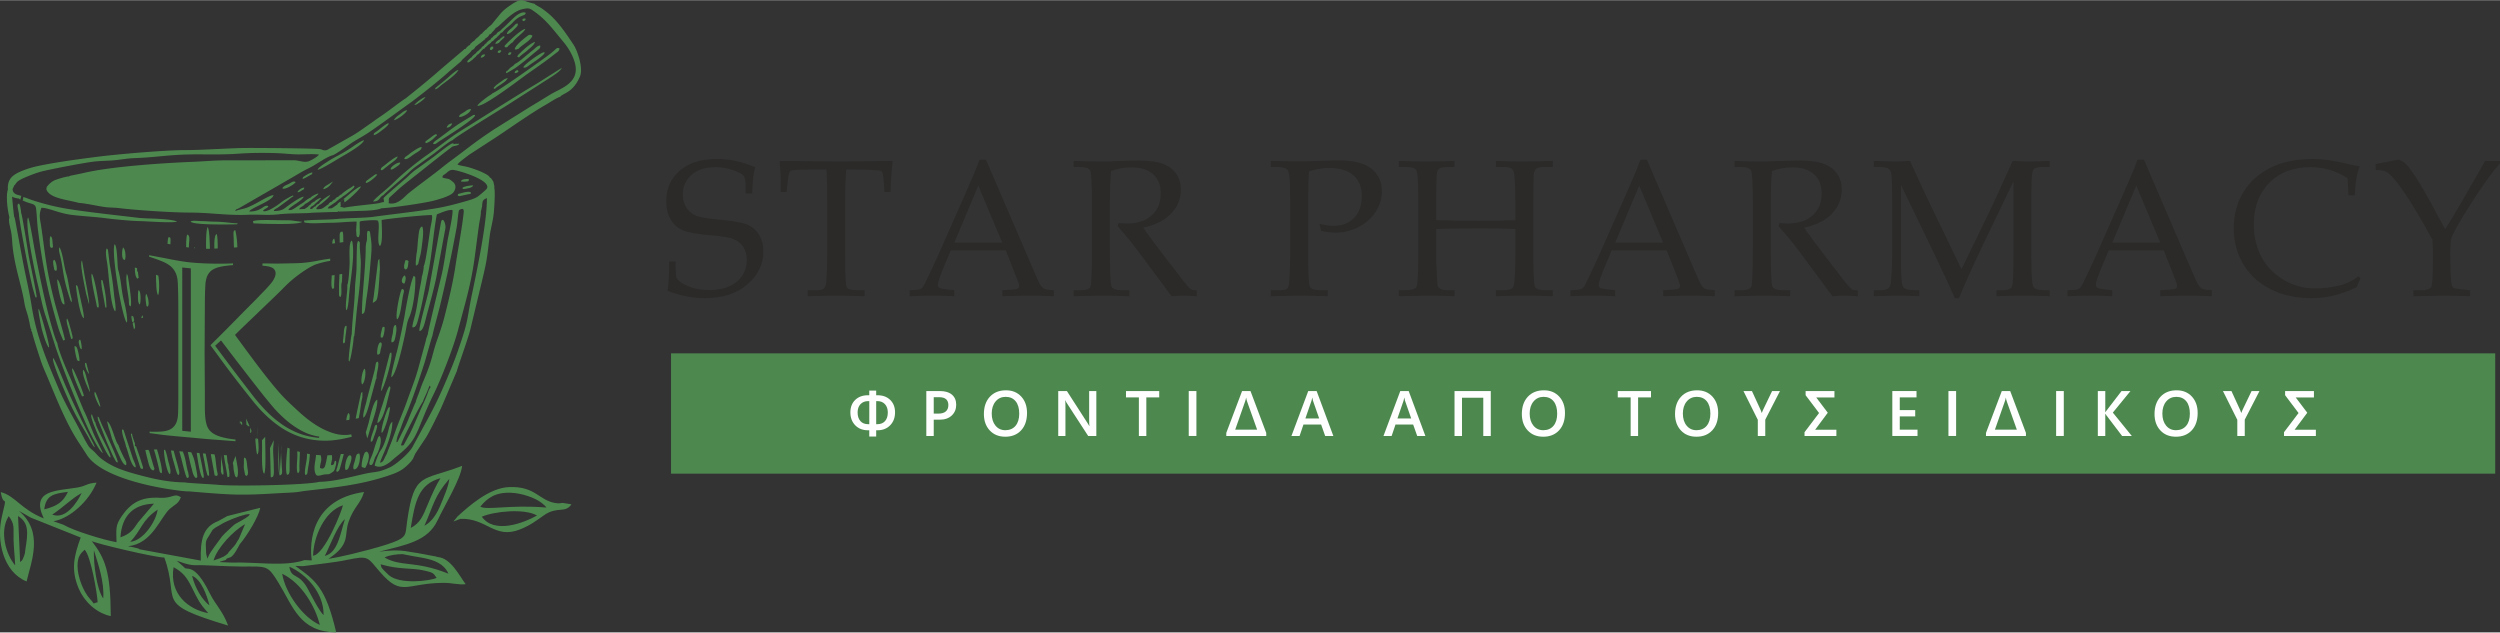 <?xml version="1.0" encoding="UTF-8"?>
<svg xmlns="http://www.w3.org/2000/svg" xml:space="preserve" width="3201" height="810" fill-rule="evenodd" clip-rule="evenodd" image-rendering="optimizeQuality" shape-rendering="geometricPrecision" text-rendering="geometricPrecision" viewBox="0 0 3188.08 806.19">
  <rect x="0" y="0" width="3188.08" height="806.19" fill="#333333" stroke="none"/>
  <defs>
    <style>
      .fil1{fill:#4d894f}.fil0,.fil2{fill-rule:nonzero}.fil2{fill:#fefefe}.fil0{fill:#2b2a29}
    </style>
  </defs>
  <g id="Layer_x0020_1">
    <g id="_1163473827840">
      <path d="M963.02 213.02c-2.32 8.41-3.57 19.56-3.73 33.44h-8.46v-9.7c0-6.29-.83-10.56-2.52-12.84-1.7-2.24-6.14-4.64-13.31-7.21-7.17-2.53-14.71-3.82-22.63-3.82-12.93 0-23.12 3.28-30.5 9.83-7.42 6.54-11.11 14.96-11.11 25.23 0 6.47 1.54 12.07 4.56 16.71 3.03 4.64 7.13 8 12.27 10.07 5.14 2.07 16.04 3.89 32.7 5.43 16.66 1.61 27.93 3.77 33.82 6.46 5.84 2.66 10.56 6.92 14.09 12.85 3.52 5.89 5.26 12.89 5.26 20.97 0 16.25-6.8 30.26-20.39 41.98-13.59 11.73-31.7 17.58-54.37 17.58-7.75 0-15.59-.79-23.5-2.37-7.88-1.57-15.83-3.89-23.83-7 1.41-9.7 2.07-22.17 1.99-37.38h8.2v6.09c0 7.83.42 12.68 1.2 14.55.83 1.86 2.74 3.85 5.72 5.96 4.48 3.15 9.78 5.56 15.92 7.22 6.17 1.65 12.8 2.48 19.93 2.48 15.3 0 27.15-3.6 35.48-10.81 8.33-7.17 12.52-16.33 12.52-27.4 0-6.51-1.41-11.98-4.27-16.45-2.82-4.48-6.8-7.84-11.9-10.03-5.1-2.16-14.5-3.81-28.26-4.98-18.28-1.45-30.71-3.64-37.26-6.54-6.55-2.9-11.69-7.5-15.42-13.76-3.73-6.26-5.59-14.05-5.59-23.38 0-15.79 5.72-28.68 17.11-38.71 11.44-10.03 27.23-15.04 47.41-15.04 8.13 0 16.25.87 24.37 2.61 8.17 1.74 16.33 4.39 24.5 7.96z" class="fil0"></path>
      <path id="_1" d="M1079.06 215.88c-.87 12.14-1.32 24.9-1.32 38.33v69.13c0 25.74.66 39.87 1.94 42.52 1.29 2.62 5.89 3.94 13.85 3.94h9.07v7.71c-14.34-.5-26.48-.75-36.43-.75-10.03 0-22.09.25-36.18.75v-7.71h10.2c5.34 0 8.82-.7 10.44-2.11 1.62-1.41 2.61-4.19 3.03-8.33.78-9.45 1.2-21.68 1.2-36.64v-69.25c0-13.64-.29-26.2-.83-37.59h-12.35c-19.89 0-30.84.45-32.87 1.41-2.03.91-3.35 4.56-3.98 10.9l-1.69 16.28h-7.71l.25-14.42c0-5.84-.5-14.21-1.5-25.11 43.73.49 69.42.74 77.09.74l67.14-.74c-1.58 13.67-2.49 26.85-2.74 39.53h-7.7l-1.21-15.95c-.49-5.51-1.16-8.79-2.07-9.78-.87-1-2.86-1.66-5.92-1.87-8.87-.66-18.95-.99-30.26-.99h-9.45z" class="fil0"></path>
      <path id="_2" d="M1282.64 319.07h-70.21l-8.29 19.69c-5.43 12.93-8.16 20.85-8.16 23.75 0 1.86.49 3.19 1.53 4.02.99.78 3.56 1.45 7.71 1.95l11.64 1.32v7.71c-7.75-.5-16.49-.75-26.23-.75-11.65 0-21.93.25-30.75.75v-7.71l3.64-.12c5.68-.17 9.33-.75 11.03-1.74 1.66-1.04 3.4-3.53 5.26-7.46 5.76-11.69 11.65-24.25 17.66-37.76l33.44-75.59c8.91-20.06 15.01-34.61 18.24-43.69h8.2l61.51 142.82c4.14 9.7 6.88 15.54 8.24 17.53 1.41 1.99 2.99 3.4 4.77 4.27 1.78.83 5.76 1.41 12.02 1.74v7.71c-10.53-.5-20.56-.75-30.13-.75-8.91 0-20.76.25-35.6.75v-7.71l12.02-.74c4.31-.3 6.88-.75 7.67-1.33 1.2-.87 1.82-2.03 1.82-3.4 0-1.45-1.2-5.26-3.65-11.4l-13.38-33.86zm-65.65-9.94h61.09l-30.51-72.74-30.58 72.74z" class="fil0"></path>
      <path id="_3" d="M1457.74 289.98c7.95 11.4 17.78 24.62 29.51 39.74l23.33 30.13c4.14 5.19 6.88 8.13 8.25 8.87 1.36.71 2.81 1.08 4.26 1.08h3.15v7.71c-6.71-.5-12.55-.75-17.57-.75-4.64 0-9.49.25-14.59.75l-43.02-57.94c-8.04-10.69-16.61-21.09-25.77-31.29l1.2-4.14c4.72.41 8.2.62 10.48.62 13.51 0 24.12-3.48 31.79-10.45 7.67-6.96 11.48-16.24 11.48-27.93 0-10.4-3.23-18.57-9.74-24.45-6.46-5.85-15.83-8.79-28.06-8.79-8.49 0-17.07 1.58-25.65 4.73-.95 12.84-1.45 26.6-1.45 41.23v58.56c0 28.52.7 44.35 2.07 47.46 1.37 3.11 5.8 4.68 13.35 4.68h9.45v7.71c-13.43-.5-24.54-.75-33.37-.75-6.96 0-19.56.25-37.75.75v-7.71h9.07c6.97 0 11.07-1.53 12.36-4.56 1.28-3.02 1.94-18.94 1.94-47.78v-58.27c0-25.08-.74-39.09-2.24-42.07-1.49-2.98-6.34-4.48-14.58-4.48h-6.55v-7.7c15.04.49 26.56.74 34.48.74 5.35 0 13.05-.21 23.08-.62 11.69-.41 20.06-.62 25.16-.62 14.01 0 24.62 1.49 31.87 4.43 7.25 2.95 12.77 7.21 16.54 12.81 3.77 5.59 5.63 12.27 5.63 20.06 0 11.44-4.1 21.51-12.35 30.25-8.2 8.75-20.14 14.76-35.76 17.99z" class="fil0"></path>
      <path id="_4" d="M1669.1 218.36c-.58 11.61-.87 24-.87 37.18v69.13c0 24.28.75 37.88 2.2 40.78 1.45 2.9 6.22 4.35 14.3 4.35h8.37v7.71c-14.34-.5-25.61-.75-33.86-.75-7.29 0-20.23.25-38.75.75v-7.71h10.9c5.1 0 8.37-.62 9.82-1.86 1.49-1.29 2.41-3.82 2.82-7.67.41-3.81.83-15.54 1.33-35.19v-64.69l-.38-25.08c-.16-10.44-1.24-16.82-3.31-19.14-2.07-2.36-7.09-3.53-15.13-3.53h-6.05v-7.7c10.11.33 22.96.49 38.5.49 9.16 0 19.31-.24 30.5-.74 7.34-.33 12.93-.5 16.75-.5 19.6 0 33.86 3.57 42.77 10.69 8.83 7.17 13.22 16.83 13.22 28.97 0 8.87-2.53 17.37-7.63 25.53-5.1 8.12-12.31 14.67-21.67 19.65-9.33 4.93-19.32 7.42-29.88 7.42-4.85 0-10.95-.75-18.2-2.28l-2.44-9.16c7.13 1.82 13.05 2.73 17.82 2.73 11.15 0 20.02-3.35 26.56-10.11 6.55-6.76 9.83-16 9.83-27.73 0-11.31-3.49-20.14-10.49-26.48s-17.45-9.53-31.29-9.53c-7.87 0-16.45 1.49-25.74 4.47z" class="fil0"></path>
      <path id="_5" d="M1831.48 291.72v33.86c0 5.84.21 12.68.62 20.56.46 10.98.87 17.07 1.21 18.27.33 1.16 1.49 2.37 3.52 3.57 1.99 1.2 5.26 1.82 9.78 1.82h8.25v7.71c-10.53-.5-20.68-.75-30.46-.75-9.45 0-23.01.25-40.66.75v-7.71h7.54c8.46 0 13.47-1.45 15-4.31 1.54-2.86 2.32-16 2.32-39.41v-73.07c0-21.18-.78-33.2-2.36-36.06-1.57-2.85-6.09-4.31-13.51-4.31h-8.99v-7.7c13.34.49 25.78.74 37.26.74 11.56 0 22.87-.25 33.86-.74v7.7h-5.23c-7.5 0-12.14.63-13.92 1.83-1.78 1.2-2.86 3.19-3.27 5.93-.63 4.47-.96 15.29-.96 32.45v27.68c14.38.5 32.74.75 54.96.75 18.85 0 34.19-.25 46-.75v-23.66c0-13.85-.5-25.49-1.45-34.86-.33-3.31-1.41-5.72-3.27-7.17-1.87-1.45-5.68-2.2-11.4-2.2h-8.75v-7.7c12.4.49 24.12.74 35.23.74 11.98 0 24.45-.25 37.38-.74v7.7h-9.2c-6.26 0-10.23.71-11.97 2.08-1.74 1.36-2.78 3.89-3.15 7.54-.38 3.69-.54 15.25-.54 34.73v67.02c0 24.78.7 38.62 2.11 41.48 1.41 2.86 5.84 4.31 13.31 4.31h9.44v7.71c-11.19-.5-22.71-.75-34.6-.75-13.6 0-26.28.25-38.01.75v-7.71h8.38c6.13 0 10.11-.7 11.89-2.11 1.78-1.41 2.86-4.06 3.27-7.96.87-8.33 1.33-20.47 1.33-36.43v-31.58c-11.4-.5-25.99-.75-43.68-.75-25.24 0-44.35.25-57.28.75z" class="fil0"></path>
      <path id="_6" d="M2125.45 319.07h-70.21l-8.29 19.69c-5.43 12.93-8.16 20.85-8.16 23.75 0 1.86.49 3.19 1.53 4.02.99.78 3.56 1.45 7.71 1.95l11.64 1.32v7.71c-7.75-.5-16.49-.75-26.23-.75-11.65 0-21.92.25-30.75.75v-7.71l3.64-.12c5.68-.17 9.33-.75 11.03-1.74 1.66-1.04 3.4-3.53 5.26-7.46 5.76-11.69 11.65-24.25 17.66-37.76l33.44-75.59c8.91-20.06 15.01-34.61 18.24-43.69h8.21l61.5 142.82c4.14 9.7 6.88 15.54 8.25 17.53 1.4 1.99 2.98 3.4 4.76 4.27 1.78.83 5.76 1.41 12.02 1.74v7.71c-10.53-.5-20.56-.75-30.13-.75-8.91 0-20.76.25-35.6.75v-7.71l12.02-.74c4.31-.3 6.88-.75 7.67-1.33 1.2-.87 1.82-2.03 1.82-3.4 0-1.45-1.2-5.26-3.65-11.4l-13.38-33.86zm-65.65-9.94h61.09l-30.51-72.74-30.58 72.74z" class="fil0"></path>
      <path id="_7" d="M2300.55 289.98c7.96 11.4 17.78 24.62 29.51 39.74l23.33 30.13c4.14 5.19 6.88 8.13 8.25 8.87 1.36.71 2.82 1.08 4.27 1.08h3.15v7.71c-6.72-.5-12.56-.75-17.58-.75-4.64 0-9.49.25-14.59.75l-43.01-57.94c-8.04-10.69-16.62-21.09-25.78-31.29l1.2-4.14c4.72.41 8.2.62 10.48.62 13.52 0 24.12-3.48 31.79-10.45 7.67-6.96 11.48-16.24 11.48-27.93 0-10.4-3.23-18.57-9.74-24.45-6.46-5.85-15.83-8.79-28.05-8.79-8.5 0-17.08 1.58-25.66 4.73-.95 12.84-1.45 26.6-1.45 41.23v58.56c0 28.52.71 44.35 2.07 47.46 1.37 3.11 5.81 4.68 13.35 4.68h9.45v7.71c-13.43-.5-24.54-.75-33.37-.75-6.96 0-19.56.25-37.75.75v-7.71h9.08c6.96 0 11.06-1.53 12.35-4.56 1.28-3.02 1.94-18.94 1.94-47.78v-58.27c0-25.08-.74-39.09-2.23-42.07-1.5-2.98-6.35-4.48-14.59-4.48h-6.55v-7.7c15.04.49 26.56.74 34.48.74 5.35 0 13.06-.21 23.08-.62 11.69-.41 20.06-.62 25.16-.62 14.01 0 24.62 1.49 31.87 4.43 7.25 2.95 12.77 7.21 16.54 12.81 3.77 5.59 5.63 12.27 5.63 20.06 0 11.44-4.1 21.51-12.35 30.25-8.2 8.75-20.14 14.76-35.76 17.99z" class="fil0"></path>
      <path id="_8" d="m2567.62 231.13-36.14 75.05c-13.56 28.14-24.66 52.76-33.37 73.82h-5.22c-2.98-7.17-11.48-25.53-25.57-55.17l-43.19-89.43v93.08c0 21.68.88 33.99 2.62 36.93 1.74 2.94 7.17 4.39 16.24 4.39h4.52v7.71c-11.27-.5-20.39-.75-27.44-.75-5.09 0-15.29.25-30.5.75v-7.71h7.92c5.34 0 8.91-.79 10.69-2.32 1.78-1.53 2.86-4.31 3.27-8.33 1-11.31 1.49-23.5 1.49-36.6v-68.59c0-16.57-.37-27.51-1.07-32.82-.33-2.78-1.54-4.85-3.57-6.3-2.07-1.45-6.17-2.2-12.31-2.2h-6.42v-7.7c14.05.49 22.88.74 26.52.74 4.61 0 11.15-.25 19.61-.74 9.78 21.84 21.05 45.88 33.82 72.19l31.87 65.86 29.63-61.01c10.4-21.34 22.3-47 35.64-77.04 10.11.49 17.24.74 21.35.74 4.76 0 13.38-.25 25.86-.74v7.7h-7.92c-7.13 0-11.52 1.25-13.1 3.69-1.57 2.49-2.36 11.32-2.36 26.61v88.57c0 19.72.83 31.04 2.49 33.94 1.66 2.9 6.34 4.35 13.97 4.35h6.92v7.71c-11.28-.5-22.01-.75-32.29-.75-11.35 0-23.21.25-35.6.75v-7.71h8.04c6.38 0 10.24-1.41 11.61-4.18 1.32-2.78 1.99-14.76 1.99-35.94v-98.55z" class="fil0"></path>
      <path id="_9" d="M2759.34 319.07h-70.21l-8.29 19.69c-5.43 12.93-8.16 20.85-8.16 23.75 0 1.86.49 3.19 1.53 4.02.99.78 3.56 1.45 7.71 1.95l11.64 1.32v7.71c-7.75-.5-16.49-.75-26.23-.75-11.65 0-21.92.25-30.75.75v-7.71l3.65-.12c5.67-.17 9.32-.75 11.02-1.74 1.66-1.04 3.4-3.53 5.26-7.46 5.76-11.69 11.65-24.25 17.66-37.76l33.44-75.59c8.91-20.06 15.01-34.61 18.24-43.69h8.21l61.5 142.82c4.14 9.7 6.88 15.54 8.25 17.53 1.41 1.99 2.98 3.4 4.76 4.27 1.78.83 5.76 1.41 12.02 1.74v7.71c-10.53-.5-20.56-.75-30.13-.75-8.91 0-20.76.25-35.6.75v-7.71l12.02-.74c4.31-.3 6.88-.75 7.67-1.33 1.2-.87 1.82-2.03 1.82-3.4 0-1.45-1.2-5.26-3.65-11.4l-13.38-33.86zm-65.65-9.94h61.09l-30.51-72.74-30.58 72.74z" class="fil0"></path>
      <path id="_10" d="m2994.74 248.7-.95-21.59c-7.21-4.81-14.76-8.33-22.67-10.69-7.88-2.37-16.12-3.53-24.7-3.53-21.89 0-39.38 6.63-52.56 19.9-13.13 13.3-19.72 31.04-19.72 53.29 0 15.63 3.35 29.55 10.03 41.78 6.67 12.23 16.12 21.88 28.43 29.01 12.31 7.13 25.28 10.69 38.95 10.69 10.82 0 21.56-1.24 32.17-3.77 7.91-1.86 15.87-5.76 23.91-11.69l2.53 2.45c-1.7 3.69-3.28 7.46-4.73 11.27-9.49 4.69-18.98 8.21-28.59 10.61-9.58 2.37-19.23 3.57-28.93 3.57-19.9 0-37.39-3.86-52.47-11.52-15.09-7.71-26.69-18.32-34.77-31.88-8.08-13.55-12.15-28.84-12.15-45.92 0-17.07 4.11-32.36 12.27-45.83 8.17-13.47 19.73-23.88 34.65-31.29 14.96-7.42 33.32-11.11 55.08-11.11 11.4 0 24.78 1.86 40.08 5.59 7.58 1.79 13.8 3.11 18.56 3.98-3.6 8.66-5.68 20.89-6.21 36.68h-8.21z" class="fil0"></path>
      <path id="_11" d="M3118.12 292.09c4.89-7.42 12.68-20.39 23.33-38.83l27.73-48.32h18.9v3.02c-9.87 11.11-21.93 27.81-36.22 50.15-14.3 22.34-22.88 37.3-25.7 44.92-1 2.66-1.49 9.45-1.49 20.44 0 14.59.37 26.19 1.07 34.73.5 4.6 1.33 7.33 2.53 8.29 1.16.91 5.35 1.7 12.48 2.36l9.28.95v7.71c-14.13-.5-25.16-.75-33.11-.75l-39.25.75v-7.71h10.36c6.92 0 11.07-1.41 12.43-4.23 1.37-2.81 2.08-15.58 2.08-38.21 0-6.63-.17-13.84-.5-21.67-10.44-19.15-20.1-35.69-28.97-49.69-8.83-13.97-16.29-24.21-22.38-30.63-3.32-3.57-6.22-5.93-8.7-7.05-2.45-1.12-6.59-1.7-12.44-1.7v-7.71c3.32-.62 9.83-1.9 19.56-3.81l9.58-1.9c3.73 1.36 6.71 3.1 8.99 5.22 4.06 3.81 10.24 12.47 18.57 26.07 6.42 10.44 17.03 29.63 31.87 57.6z" class="fil0"></path>
      <path d="M855.73 450.35h2326.24v153.39H855.73z" class="fil1"></path>
      <path d="M1117.34 548.42v7.95h-8.82v-7.95h-1.71c-6.7 0-12.1-2.12-16.2-6.35-4.12-4.24-6.18-9.73-6.18-16.5 0-6.57 2.05-11.86 6.15-15.84 4.1-3.98 9.53-5.97 16.29-5.97h1.65v-5.94h8.82v5.94h1.68c6.76 0 12.19 2 16.25 6 4.08 3.99 6.12 9.26 6.12 15.77 0 6.79-2.07 12.3-6.21 16.54-4.15 4.23-9.51 6.35-16.08 6.35h-1.76zm0-37.19v29.44h1.52c4.16 0 7.41-1.31 9.77-3.96 2.35-2.63 3.53-6.3 3.53-10.97 0-4.43-1.2-7.95-3.61-10.57-2.41-2.63-5.67-3.94-9.77-3.94h-1.44zm-8.79 29.44v-29.44h-1.39c-4.1 0-7.38 1.3-9.83 3.9-2.44 2.59-3.67 6.12-3.67 10.57 0 4.7 1.19 8.38 3.55 11.01 2.37 2.65 5.65 3.96 9.87 3.96h1.47z" class="fil2"></path>
      <path id="_1_0" d="M1190.73 534.93v20.76h-9.46v-57.28h17.37c6.57 0 11.67 1.53 15.3 4.6 3.62 3.05 5.44 7.37 5.44 12.94 0 5.56-1.9 10.11-5.69 13.66-3.77 3.54-8.89 5.32-15.34 5.32h-7.62zm0-28.69v20.93h6.15c4.08 0 7.17-.94 9.31-2.84 2.13-1.88 3.19-4.55 3.19-7.99 0-6.73-3.91-10.1-11.74-10.1h-6.91z" class="fil2"></path>
      <path id="_2_1" d="M1281.98 556.64c-8.25 0-14.86-2.67-19.84-8.03-4.96-5.34-7.44-12.31-7.44-20.88 0-9.22 2.53-16.57 7.59-22.05 5.06-5.48 11.93-8.23 20.6-8.23 8.05 0 14.52 2.67 19.44 7.99 4.91 5.33 7.37 12.29 7.37 20.9 0 9.34-2.51 16.73-7.54 22.17-5.05 5.42-11.77 8.13-20.18 8.13zm.44-50.84c-5.24 0-9.51 1.95-12.81 5.87-3.28 3.92-4.93 9.06-4.93 15.46 0 6.36 1.61 11.49 4.8 15.38 3.19 3.88 7.37 5.83 12.54 5.83 5.48 0 9.82-1.85 12.98-5.55 3.16-3.71 4.76-8.89 4.76-15.54 0-6.84-1.54-12.13-4.62-15.86-3.07-3.72-7.31-5.59-12.72-5.59z" class="fil2"></path>
      <path id="_3_2" d="M1398.07 555.69h-10.39l-27.35-42.1c-.7-1.06-1.27-2.17-1.72-3.31h-.24c.21 1.22.31 3.84.31 7.86v37.55h-9.18v-57.28h11.06l26.45 41.1c1.12 1.7 1.83 2.87 2.15 3.51h.17c-.27-1.51-.41-4.09-.41-7.7v-36.91h9.15v57.28z" class="fil2"></path>
      <path id="_4_3" d="M1478.28 506.49h-16.45v49.2h-9.5v-49.2h-16.43v-8.08h42.38z" class="fil2"></path>
      <path id="_5_4" d="M1525.7 555.69h-9.78v-57.28h9.78z" class="fil2"></path>
      <path id="_6_5" d="M1614.75 555.69h-50.96v-3.91l20.16-53.37h10.72l20.08 53.37v3.91zm-11.61-8.03-12.63-35.5c-.78-2.14-1.21-3.87-1.32-5.2h-.16c-.13 1.18-.59 2.91-1.4 5.2l-12.46 35.5h27.97z" class="fil2"></path>
      <path id="_7_6" d="M1700.33 555.69h-10.43l-5.16-14.57h-22.52l-4.95 14.57h-10.39l21.45-57.28h10.7l21.3 57.28zm-18.09-22.33-7.95-22.85c-.25-.74-.51-1.94-.77-3.59h-.16c-.23 1.52-.5 2.72-.79 3.59l-7.88 22.85h17.55z" class="fil2"></path>
      <path id="_8_7" d="M1817.7 555.69h-10.43l-5.15-14.57h-22.53l-4.94 14.57h-10.39l21.44-57.28h10.7l21.3 57.28zm-18.09-22.33-7.95-22.85c-.25-.74-.51-1.94-.76-3.59h-.17c-.23 1.52-.5 2.72-.79 3.59l-7.88 22.85h17.55z" class="fil2"></path>
      <path id="_9_8" d="M1901.07 555.69h-9.55v-48.77h-27.15v48.77h-9.51v-57.28h46.21z" class="fil2"></path>
      <path id="_10_9" d="M1967.99 556.64c-8.24 0-14.86-2.67-19.83-8.03-4.97-5.34-7.45-12.31-7.45-20.88 0-9.22 2.54-16.57 7.6-22.05 5.05-5.48 11.93-8.23 20.6-8.23 8.04 0 14.52 2.67 19.44 7.99 4.91 5.33 7.36 12.29 7.36 20.9 0 9.34-2.51 16.73-7.54 22.17-5.04 5.42-11.76 8.13-20.18 8.13zm.44-50.84c-5.24 0-9.5 1.95-12.8 5.87-3.29 3.92-4.94 9.06-4.94 15.46 0 6.36 1.61 11.49 4.8 15.38 3.19 3.88 7.38 5.83 12.54 5.83 5.48 0 9.82-1.85 12.98-5.55 3.17-3.71 4.76-8.89 4.76-15.54 0-6.84-1.54-12.13-4.62-15.86-3.07-3.72-7.31-5.59-12.72-5.59z" class="fil2"></path>
      <path id="_11_10" d="M2105.42 506.49h-16.46v49.2h-9.5v-49.2h-16.43v-8.08h42.39z" class="fil2"></path>
      <path id="_12" d="M2163.35 556.64c-8.25 0-14.86-2.67-19.84-8.03-4.96-5.34-7.45-12.31-7.45-20.88 0-9.22 2.54-16.57 7.6-22.05s11.93-8.23 20.6-8.23c8.04 0 14.52 2.67 19.44 7.99 4.91 5.33 7.36 12.29 7.36 20.9 0 9.34-2.5 16.73-7.53 22.17-5.05 5.42-11.77 8.13-20.18 8.13zm.43-50.84c-5.23 0-9.5 1.95-12.8 5.87-3.29 3.92-4.93 9.06-4.93 15.46 0 6.36 1.6 11.49 4.79 15.38 3.19 3.88 7.38 5.83 12.55 5.83 5.48 0 9.81-1.85 12.98-5.55 3.16-3.71 4.75-8.89 4.75-15.54 0-6.84-1.54-12.13-4.62-15.86-3.06-3.72-7.3-5.59-12.72-5.59z" class="fil2"></path>
      <path id="_13" d="m2269.89 498.41-18.77 36.48v20.8h-9.51v-20.61l-18.29-36.67h10.82l11.27 24.57c.13.29.53 1.39 1.19 3.32h.13c.24-.86.68-1.97 1.32-3.32l11.78-24.57h10.06z" class="fil2"></path>
      <path id="_14" d="M2341.81 555.69h-40.62v-4.8l18.53-24.47-17.14-22.7v-5.31h36.76v8.19h-23.21l14.7 19.45-16.14 21.73h27.12z" class="fil2"></path>
      <path id="_15" d="M2445.28 555.69h-32.14v-57.28H2444v8.08h-21.36v16.21h19.69v8.03h-19.69v16.93h22.64z" class="fil2"></path>
      <path id="_16" d="M2494.5 555.69h-9.78v-57.28h9.78z" class="fil2"></path>
      <path id="_17" d="M2583.55 555.69h-50.96v-3.91l20.16-53.37h10.72l20.08 53.37v3.91zm-11.61-8.03-12.63-35.5c-.78-2.14-1.21-3.87-1.32-5.2h-.16c-.13 1.18-.59 2.91-1.4 5.2l-12.46 35.5h27.97z" class="fil2"></path>
      <path id="_18" d="M2631.81 555.69h-9.77v-57.28h9.77z" class="fil2"></path>
      <path id="_19" d="M2718.55 555.69h-12.38l-19.94-26.2c-.75-.99-1.2-1.65-1.34-1.99h-.17v28.19h-9.5v-57.28h9.5v26.92h.17c.31-.59.76-1.23 1.34-1.95l19.21-24.97h11.39l-22.48 27.48 24.2 29.8z" class="fil2"></path>
      <path id="_20" d="M2774.81 556.64c-8.25 0-14.86-2.67-19.84-8.03-4.96-5.34-7.44-12.31-7.44-20.88 0-9.22 2.53-16.57 7.59-22.05 5.06-5.48 11.93-8.23 20.6-8.23 8.05 0 14.52 2.67 19.45 7.99 4.9 5.33 7.36 12.29 7.36 20.9 0 9.34-2.51 16.73-7.54 22.17-5.05 5.42-11.77 8.13-20.18 8.13zm.44-50.84c-5.24 0-9.51 1.95-12.81 5.87-3.28 3.92-4.93 9.06-4.93 15.46 0 6.36 1.61 11.49 4.8 15.38 3.19 3.88 7.37 5.83 12.54 5.83 5.48 0 9.82-1.85 12.98-5.55 3.16-3.71 4.76-8.89 4.76-15.54 0-6.84-1.54-12.13-4.62-15.86-3.07-3.72-7.31-5.59-12.72-5.59z" class="fil2"></path>
      <path id="_21" d="m2881.35 498.41-18.77 36.48v20.8h-9.5v-20.61l-18.3-36.67h10.83l11.26 24.57c.13.29.53 1.39 1.2 3.32h.12c.25-.86.68-1.97 1.32-3.32l11.78-24.57h10.06z" class="fil2"></path>
      <path id="_22" d="M2953.27 555.69h-40.62v-4.8l18.53-24.47-17.13-22.7v-5.31h36.75v8.19h-23.2l14.69 19.45-16.14 21.73h27.12z" class="fil2"></path>
    </g>
    <g id="_1163473829088">
      <path d="M572.99 610.39c-.79 9.31-7.52 24.32-11 32.85-4.64 11.41-10.91 21.54-20.8 27.03 11.95-26.9 12.72-38.08 31.8-59.88zm-282.64 95.45c.78-2.11 9.31-10.31 10.42-12.57 1.06-2.13 2.43-4.34 3.79-6.24 2.66-6.29 5.31-12.57 7.97-18.86-14.64 7.95-35.83 30.41-40.21 46.3 13.05-4.06 14.75-5.99 18.03-8.63zm15.31-11.95c-.4.76-.79 1.53-1.19 2.29-4.97 9.5-8.21 13.1-10.31 13.95-.32.83-5.72.93-5.84 3.34-.04.75-8.19 2.07-8.22 3.08.74-.04 14.77.67 15.51.64 29.97-1.09 66.77 5.56 92.5-3.11.77-.25 8.77.5 9.52.21-3.28-21.38-1.29-77.66 66.64-87.15-4.57 15.24-12.94 18.7-19.65 37.76-6.18 17.54 3.17 28.43-25.9 47.54.66-.12 11.28-2.03 12.07-2.18 17.33-3.38 64.3-15.23 76.83-21.58 11.33-5.75 9.39-9.09 11.63-24.66 9.1-63.17 19.2-50.45 70.04-70.22-1.33 16.18-23.61 52.94-31.35 69.57-12.64 27.12-41.67 31.33-74.86 39.98 11.92-1.51 23.96-2.85 39.07.02 0 .01-.01.01-.01.02 13.56 1.89 33.11 6.11 34.63 6.11-.21.05-.43.09-.64.14.76.17 1.51.33 2.27.5 16.33 1.27 27.21 23.4 35.42 34.57-9.98 1.07-17.08-1.89-29.09-1.73-48.02.65-52.27 18.14-80.2-13.91-16.43-18.85-13.59-21.29-42.45-15.26-16.47 3.44-38.84 5.53-56.01 7.92-.77.11-8.77-.44-9.52-.34 25.96 18.58 38.73 27.39 52.2 84.8-46.43-.68-54.57-32.19-73.32-62.84-14.37-23.5-14.5-21.07-47.82-21.18-20.03-.07-47.98-2.14-57.78-1.67-9.8.48-23.46-5.79-24.45-5.71.48.63 9.15 7.82 9.51 8.42 3.03 5.04 12.43-7.62 32.35 32.62 8.03 16.2 16.17 21.75 23.68 41.64-96.8-29.18-60.41-29.45-81.38-86.77-10.1.44-92.1-18.92-92.67-21.21 17.17 22.39 24.15 38.73 24.4 95.96-19.22-4.2-34.09-19.19-40.87-35.17-10.31-24.3-5.97-41.51 2.51-65.07-21.15-8.44-42.3-16.88-63.45-25.31-1.22-.49-14.41-8.36-15.63-8.85 32.69 26.98 15.6 65.62 10.1 90.15-29.72-11.88-38.86-52.15-31.52-82.75 7.87-32.84 2.15-8.75-1.4-31.17 18.39 4.72 25.61 21.98 54.84 33.57-17.51-36.99 17.05-34.91 42.78-39.4 12.15-2.12 11.43-5.3 24.45-6.24-9.45 23.51-34.11 45.82-54.91 49.22.55.39 11.97 4.04 12.66 4.45 13.24 7.82 51.57 19.47 67.77 22.31-.21-14.47-1.54-20.32 4.62-30.08 13.26-21.02 27.32-27.85 50.69-26.57 16.77.91 17.71-6.54 26.72-.76-3.04 8.4-7.23 8.97-14.01 14.79-11.67 10-22.58 44.92-53.11 47.6-1.93.17 15.09 2.59 14.17 4.02 26.12 4.81 52.25 9.63 78.38 14.44-.72-27.69 3.2-43.07 22.26-50.43 3.86-2.13 7.73-4.25 11.59-6.38 13.99-3.5 27.98-7.01 41.97-10.52-2.12 11.32-16.05 34.5-26.22 46.59zm207.91 12.48c4.92 1 17.9 3.56 27.29 5.05 12.9 2.68 25.17 6.96 31.06 19.93-42.91-17.21-60.09-8.3-81.55-20.7 5.75-3.06 15.71-4.29 23.2-4.28zm-250.73-1.44c-1.03-19.37-.71-13.66 7.38-28.06 2.28-4.05 7.09-5.46 10.93-7.98 14.3-9.39 63.33-24.5 19.2-1.18-2.42 1.28-16.09 14.55-17.13 15.95-3.22 4.35-6.62 8.91-9.75 13.3-2.79 3.9-6.65 9.08-8.27 13.59-.38 1.05-.4 2.54-.89.59-.51-2.07-1.36-4.08-1.47-6.21zm177.04-43.16c-6.05 18.79-8.82 42.62-25.72 46.94 6.72-12.93 16.07-39.09 25.72-46.94zm-416.86-3.94c13.94 8.54 12.84 21.14 9.37 42.3-.66 4.03.04 3.55-1.44 7.81-3.08 8.89-3.09 5.83-5.28 8.65-.88-19.58-1.77-39.18-2.65-58.76zm-11.89.01c8.13 11.08 5.75 14.49 6.19 30.56.29 10.63 1.61 21.06 2.03 32.27-11.43-13.06-20.66-43.37-8.22-62.83zm75.52-30.88c-6.2 13.18-13.79 18.12-30.2 22.34 2.18-17.93 11.25-20.01 30.2-22.34zm-20.07 28.99c15.26-10.06 23.71-19.86 37.55-27.52-4.99 10.76-19.85 34.58-37.55 27.52zm32.29 65.56c0-11.63 3.46-15.64 9.07-20.8 8.02 7.96 16.16 56.65 16.6 67.1-8.31 1.25-1.69 4.48-9.84-4.41-8.53-9.3-15.83-28.32-15.83-41.89zm20.84-20.28c5.09 16.68 13.76 41.1 11.93 61.71-8.29-11.78-12.44-43.43-11.93-61.71zm76.64-59.21-20.16 23.7c-6.64 10.02-10.19 14.87-22.6 19.22 1.57-25.85 14.97-42.19 42.76-42.92zm4.7 7.54c-1.79 14.75-18.54 40.01-35.02 41.11 14.6-15.02 14.17-27.01 35.02-41.11zm20.33 73.47c11.79 6.46 16.72 12.7 22.98 25.25 8.33 16.68 9.8 20.45 21.27 33.39-25.38-4.68-50.06-24.56-44.25-58.64zm23.61 10.99c11.59 4.47 19.11 25.4 22.15 37.77-9.44-6.99-18.8-23.12-22.15-37.77zm114.86-2.62c25.11 11.88 42.48 42.32 48 65.22-21.81-9.66-44.09-40.77-48-65.22zm9.12-9.01c20.4 8.8 44.07 32.5 43.72 61.85-5.73-5.54-15.17-24.13-19.84-32.93-11.96-22.55-21.3-12.27-23.88-28.92zm68.35-78.33c-1.11 6.76-23.24 62.89-38.1 64.36.63-24.46 14.67-56.78 38.1-64.36zm48.03 75.24c23.86 7.09 39.01 4.26 55.38 7.92 12.18 2.73 11.77 3.32 16.1 9.42-7.76 3.85-47.04 8.95-61.1-3.57-.46-.41-6.21-6.01-6.29-6.11-3.67-4.58-2.28-1.39-4.09-7.66zm76.37-109.78c-5.72 9.12-11.14 21.25-15.9 32.68-6.67 16.03-9.97 24.59-22.03 30.8 5.55-34.42 10.11-55.76 37.93-63.48zm50.76 36.36c8.69-10.77 18.99-18.77 39.74-17.75 12.39.6 29.49 5.76 38.69 13.06 4.05 3.21 3.18 2.67 6.04 5.79-47.23-3.91-74.97 3.73-84.47-1.1zm1.93 12.78c15.29-6.81 54.46-10.92 70.43-1.53-17.44 9.75-54.52 23.88-70.43 1.53zm-30.81-.45c14.1-12.81 40.25-36.4 65.7-37.34 33.68-1.26 38.06 17.14 59.05 20.37 6.25.96 5.42-.08 9.61-.13 3.58.58 7.16 1.17 10.74 1.75-8.15 12-17.96 1.97-35.06 13.98-10.44 7.33-17.38 12.77-30.56 18.03-32.31 12.89-42.13-14.59-75.93-13.52-2.97 1.16-5.95 2.32-8.92 3.48 1.79-2.2 3.58-4.41 5.37-6.62z" class="fil1"></path>
      <path d="m435.03 256.91-.67-.46.67.46zm-.53 5.34c1.07-.86 1.27-1.23 2.49-2.27.8-.68.86-.6 1.53-1.23 1.01-.95.19-.09 1.05-1.25l-5.07 4.75zm2.92-8.27c-1.79 1.73-1.38 1.1-2.39 2.93l2.39-2.93zm-169.73 63c-.31-12.2-.9-25.44-3-27.69-1.71 4.5-2.09 15.05-1.85 27.72l4.85-.03zM461 268.61c-.42 0 17.81-.14 24.53-2.92.35-.15.72-.27 1.1-.39 15.73-.84 51.78-6.28 63.81-9.05 7.64-1.77 23.33-6.17 27.37-10.79 3.53-4.03 4.33-9.85.17-13.43-6.85-5.9-5.56-3.31-13.77-5.86.38-3.78.79-2.17 5.3-6.03 2.06-1.76 4.02-3.8 7.76-3.78 5.87.03 49.7 13 43.62 23.81-.93 1.65-10.24 9.35-12.01 10.49-4.3 2.77-11.26 4.63-16.9 6.24-11.72 3.32-23.95 6.53-37.01 8.67-26.04 4.28-53.77 7.22-80.44 10.85-8.79 1.19-31.26 1.33-43.2 2.44-14.49 1.35-29.62.88-43.73 2.21l.59 2.37c10.33 2.03 22.2.36 33.13.36 11.77.01 22.25-1.56 33.52-1.5l-.68 11.04c.77 6.86-.25 7.79 2.58 8.98 1.65-.88.53.06 1.32-1.53.07-.16.53-2.05.55-2.17.52-3.62-.16-11.79.09-16.18 1.02-.65-.06-.14 1.54-.64 1.96-.6 20.05-2.19 21.61-.62 3.45 4.79-2.16 27.98 2.7 32.29 4.04-4.1 2.09-25.28 2.15-33.1 4.47-1.6 61.78-7.24 64.04-6.25 1.31 2.58-1.21 12.41-1.81 16.04-.89 5.44-5.99 45.36-8.63 49.04.38 2.38-1.5 11.67-2.33 13.03-.43 5.45-1.93 11.5-2.88 16.71-2.01 11.11-3.08 21.7-5.76 32.4-.84 3.35-3.69 13.23-3.5 15.65 5.07 1.31 6.51-6.64 8.18-12.97 4.7-17.78 7.87-37.02 11.61-54.51 5.42-25.37 6.66-50.74 11.45-76.4 4.44-1.65 15.03-6.64 19.99-5.46.82 6.54-5.34 32.74-6.61 40.62-2.22 13.74-4.06 27.35-6.96 40.73-1.17 5.4-18.21 74.56-17.91 77.25-.12.13-.25.19-.29.45l-1.64 4.62c-.51 2.13-.74 3.3-1.34 5.48l-9.03 33.2c-4.27 15.19-9.25 27.07-14.34 41.52-4.81 13.65-10.32 25.54-15.51 40.35-2.23 6.34-4.98 13.68-7.76 20.12-.81 1.87-1.17 3.05-1.87 4.99-.95 2.62-1.33 2.83-2.45 5.01-1.62 3.14-2.41 7.32-6.69 7.75 1.07-6.08 15.64-31.51 15.66-52.05-3.51 2.09-4.52 9.35-5.71 13.52-6.77 23.81-9.07 20.81-11.84 27.69-1.25 3.12-4.84 11.43-4.87 14.77 5.62 2.43 10.16 1.01 15.55-2.09 4.12-2.37 7.93-6.28 11.75-9.34 21.31-17.03 23.62-23.31 34.27-49.49 3.88-9.54 8.41-19.82 12.93-29.14 9.81-19.6 24.91-58.59 30.79-79.72 2.61-9.41 5.22-19.44 7.82-28.99 13.82-50.74 13.32-61.96 19.89-108.83.57-4.08 2.68-13.02 2.26-16.6.29-.39 1.45-5.93 1.61-6.77.06-.34.08-1.88.11-2.4.48-2.41.27-3.76 1.68-5.36 1.02-1.15 2.8-2.12 4.37-2.48.18 31.25-12.68 92.01-19.43 124.31-2.11 10.08-3.55 19.66-5.53 29.91-1.77 9.21-5 19.6-7.87 28.22-4.98 14.93-8.55 24.97-14.55 39.31-9.55 22.87-16.69 39.13-28.79 61.09l-18.95 34.85c-4.56 7.87-20.3 21.63-28.35 25.45-3.34 1.58-8.96 3.88-12.83 4.89-5.13 1.34-10.52 1.59-15.74 2.67-18.97 3.91-40.5 10.57-61.53 11.04-17.48 4.32-109.53 5.85-129.38 3.79-5.42-.57-40.86-2.3-42.15-3.09-21.86-.14-41.79-4.91-60.13-9.86-17.92-4.84-34.24-10.15-48.31-21.88-3.07-2.56-5.36-5.76-8.48-8.55-4.8-4.3-4.59-3.45-8.15-9.53-4.25-7.26-8.11-15.52-12.23-23.18-7.78-14.47-16.76-30.12-23.67-46.49-13.78-32.71-28.2-65.26-34.46-105.2-3.16-20.14-7.69-38.22-11.53-58.62l-9.61-51.69c-.27-1.56-.75-3.02-1.34-4.19-.5-4.45-1.76-15.74-2.49-25.2 3.62 1.94 7.53 2.32 8.7 2.44.87.75.09.42 1.76 1.27l1.24-4.68-4.02-1.13c-3.87-.97-6.88-3.03-7.09-7.66.92-1.45 1.44-3.02 2.08-4.47 2.16-1.69 2.18-3.9 6.06-6.34 6.18-3.89 22.2-9.85 29.23-11.63 10.44-2.65 55.62-11.51 68.33-12.73 8.48-.82 17.1-.75 25.68-1.65 8.14-.85 15.77-2.3 24.64-2.6 27.57-.93 44.18-4.63 76.27-4.75 17.93-.07 36.09.49 53.78-.75 17.65-1.24 33.87-1.38 51.77-.76 8.78.31 17.55 1.45 25.89 1.53 7.44.08 20.31-.79 27.02.27-1.29 2.49-9.48 7.12-12.85 8.43-6 2.32-12.33-1.08-18.89-1.17l-87.21.08c-14.55.05-28.22 1.36-42.21 1.93-35.56 1.44-103.2 5.69-139.06 14.24l-16.98 3.53c-1.09.47-.91.39-1.54.85-3.06-.29-16.89 3.94-19.84 5.58-2.75 1.53-5.2 3.83-7.05 5.93-2.68 3.02-2.51 5.58.01 8.53 7.14 8.38 26.1 10.01 39.19 13.62 10.99.93 21.84 3.69 33.16 5.31 5.87.83 12.09.64 17.69 1.32 23.86 2.89 68.74 5.78 91.67 5.8 25.41.03 47.59 3.91 73.55 2.76 12.65-.56 25.93.91 38.3-.5 12.05-1.38 25.01-1.23 37.35-1.61l7.88-.59 21.99-.73c1.65-.01 3.23-.11 4.86-.13.72 0 2.14.07 2.71-.02 1.75-.28 1.04.03 1.92-.85l1.02.35 2.1-.03.23-.01 2.14-.03.01-.04 24.08-.81zm28.38-11.24c-.98.08-2.62.44-5.35 1.23-4.97 1.45-35.01 3.66-46.07 6.24l.15-.69-1.29-.07-2.9-.62.58-1.21c-.18-2.33-.2-3.34-.16-5.23-1.02.15-.83.16-2.34 1.37-1.19.95-1.49.86-1.83 2.38-2.73 1.31-4.23 3.09-7.08 4.46l-1.77.27-3.46.08c.67-1.25.2-.46.87-1.51.07-.11.3-.18.36-.45.05-.28.25-.3.37-.44l4.77-3.17c1.73-1.2 3.75-2.44 5.38-3.91l3.34-2.88c1.86-.83 3.25-2.09 4.74-3.35 2.61-1.3 5.95-4.26 8.31-6.09.88-.69 7.07-5.5 5.82-6.72-.89-.87.83-1.72-4.05 1.61-1.69 1.15-2.81 1.65-4.23 2.64-1.9 1.33-7.05 4.71-7.89 6.18-1.23.55-1.44.62-2.34 1.29-.62.46-.66.57-1.15 1.03l-.76.84c-1.36.35-3.34 1.28-3.95 3.2-1.55.63-1.37.28-2.72 1.36-1.98 1.59-.39.26-1.29 1.69-1.6.22-1.45.23-2.71 1.14-1.92 1.39-1.22.4-1.46 1.95-2.4 1.44-3.46 2.46-6.02 4.17-3.48 2.32-2.81 1.67-7.06 2.44-2-.13-3.45.28-2.35-2.07l3.55-3.63c1.68-.5.55.03 2.19-1.11.4-.28 1.51-1.17 1.91-1.5 2.51-2.03 8.91-7.41 9.73-9.98-2.93 1.02-13.23 8.24-14.41 11.28-2.35.75-3.14 1.26-4.41 3.44-1.79.42-.26-.49-2.55 1.31-1.18.93-.85.67-1.7 1.74l-2.78.12c.67-2.82.4-1.12 1.78-3.24 1.49-.43.12.15 1.41-.55.03-.02 1.08-.75 1.21-.85 1.37-1.04 1.11-.79 2.11-1.99 2.64-2.26 6.01-5.04 7.76-7.66-2.21.28-6.39 2.67-7.93 4.15-.08.08-.27.53-.33.42-.06-.13-.23.29-.34.43-1.5.36.16-.44-1.85.69-.47.26-.81.57-1.18.85-1.07.81-1.58 1.03-2.07 2.37-2.68 1.18-1.55 1.1-3.6 2.84l-3.74 2.51-7.46.4 1.86-2.05c2.58-1.98 5.02-2.61 5.81-4.7 3.14-1.05 5.81-3.5 8.03-5.16.13-.09 15.01-10.7 6.51-7.39-2 .78-6.39 3.02-7.24 4.54-2.77 1.05-6.22 3.44-8.17 5.42-3.15 2.07-6.34 4.16-9.44 6.2-2.52 1.64-7.44 5.6-10.76 3.81 1.36-3.74 18.71-12.06 19.46-16.75-4.68.8-13.81 7.44-17.72 10.1-7.18 4.88-8.4 8.26-20.37 8.23.86-2.63 2.04-2.14 5.99-4.92l12.57-9.22c2.46-1.78 4.2-3.45 6.59-4.66-.69-.62.5-2-4.82.97-1.71.95-3.06 1.66-4.79 2.69-3.56 2.11-5.54 3.73-8.8 6.19-3.35 2.54-15.76 11.03-20.44 8.95.8-1.45-.64.18 1.25-1.56 2.11-1.94 4.32-1.97 5.6-4.57-5.75-3.13-7.99 7.08-24.4 6.75 1.22-4.36 28.98-13.01 31-20.79-3.62-.65-19.28 8.88-23.26 10.92-15.52 7.95-13.33 5.15-25.71 9.26.99-2.47 1.59-2.11 4.35-3.32l71.29-41.14c6.6-3.93 11.67-6.92 19.26-10.67 8.78-4.32 20.92-13.57 29.08-15.91 5.18-1.49 21.41-14.02 27.34-17.62 6.73-4.09 12.19-6.95 18.68-11.29 15.57-10.41 36.82-26.3 52.45-37.43 10.8-7.7 39.9-30.77 49.85-40.09l16.01-13.62c1.03-2.03 2.08-2.45 4.05-4.43 1.48-1.48 2.96-2.6 4.17-3.88 1.92-1.78 4.11-3.57 5.43-5.93-.27-.87-.67-1.61-1.09-2.66-.38-.95-.92-2.6-1.38-3.82-1.56.75-1.46.58-3.02 1.98-1.42 1.27-1.71 1.61-2.59 3.09-2.18.33-.69-.25-2.91 1.6L574.6 77.45c-6.26 5.27-12.61 10.76-18.72 16.04-12.64 10.93-24.74 20.7-38.21 31.41-9.18 6-22.66 16.94-34.01 24.41-4.14 2.73-7.51 5.46-11.54 8.18-7.58 5.11-15.44 11.22-23.72 15.8l-31.36 17.76c-4.97 1.28-5.6-.65-8.76-1.13-7.28-1.11-86.7-1.65-97.31-1.45-23.06.43-53.46 2.69-75.6 2.7-25.62.02-86.24 5.32-110.18 8.37-23.21 2.96-46.4 6.04-68.69 10.28-11.46 2.17-20.58 4.38-30.68 8.83-9.45 4.16-16.67 9.44-15.74 22.69-2.66 8.11-.72 24.96 1.93 35.68-.15.51-.29 1.07-.42 1.68-.62 4.89 2.05 12.93 2.89 18.24 1.01 6.41 1.04 12.74 1.84 19.32 3.32 27.12 11.07 47.02 14.78 69.66 1.07 6.51 2.86 10.72 4.49 16.59.79 2.85 1.43 5.99 2.04 8.89 1.02 4.83 1.09 6.95 2.29 8.34.05 2.52-.47 2.1.93 2.93-.2 2.28 10.14 33.92 11.7 38.5 2.25 6.59 4.79 12.03 7.28 17.91 12.15 28.7 24.14 60.06 41.06 85.64 3.55 5.37 6.59 10.05 9.93 15.25 17.07 26.5 76.89 39.56 107.87 44.06 6.5.94 16.61 2.48 23.24 2.37l6.38.57c16.45 1.39 42.08 3.52 57.9 3.52 24.82.02 35.95-1.25 59.41-2.32 17.87-.83 13.04-1.29 27.92-2.97 36.76-4.16 69.23-7.66 104.19-19.79 8.95-3.1 14.18-5.61 20.28-11.06 11.05-9.87 8.32-11.24 12.72-17.9l12.55-18.8c4.37-6.97 17.39-33.17 20.79-41.19l18.59-43.66c.45-3.36 15.03-43.08 17.49-54.44l13.74-57.1c7.31-30.28 6.76-30 10.55-60.29 1.23-9.77 4.4-20.11 5.29-30.13.61-6.87 1.92-25.87.64-31.32l.03-2.53-.7-2.92c-.51-2.83-.47-2.68-1.96-4.78-1.72-2.41-.81-2.07-3.14-3.15-.51-1.24.15-.11-.72-1.22-1.59-2.06-5.63-3.89-7.92-5.02-3.46-1.73-6.68-2.97-10.11-4.18-3.57-1.26-7.11-2.47-10.93-3.36-3.18-.74-8.92-1.58-11.49-2.76 1.25-2.64 11.41-9.85 14.78-12.5l33.05-21.46c20.1-13.2 45.43-31.4 65.94-43.02 2.87-1.63 14.43-9.22 16.96-9.26 3.77-5.18 16.2-4.67 25.41-26.05 4.56-10.57-3.23-33.17-8.15-40.53-9.96-14.91-20.79-31.26-34.85-42.12-8.84-6.83-7.91-5.19-13.58-8.89l-1.34-1.03c-.08-.26-.3-.25-.44-.39-1.2.04-6.84-1.74-8.77-2.33-7.13-2.21-8.35-5.01-24.04 6.17-4.66 3.32-7.97 6.15-11.96 11.21l-10.05 12.25c-2.15 1.53-4.68 3.64-6.15 5.7 2.18-.17 1.85-.12 4.12.52.04.01 2.01.63 2.04.65 2.43 1.51.93-.47 1.43 2.14 1.54-1.62 3.26-3.25 4.37-5.27 4.55-1.13 19.65-20.81 33.79-23.91 8.37-1.83 9.26-1.35 14.89 2.55 15.98 11.08 25.12 24.18 37.71 39.23 5.7 6.81 11.05 15.46 14 24.84 8.58 27.28-17.25 33.94-30.71 42.16-7.86 4.8-16.07 9.95-23.71 14.41l-47.38 29.58c-21.19 14.12-24.96 17.23-44.75 32.25-7.48 5.67-14.69 10.71-22.08 16.72-12.84 10.44-29.23 21.93-43.53 33.48-4.42 3.57-13.15 15.16-24.98 12.14 1.15-2.59-.82-5.67 1.83-7.71l12.91-11.83c7.49-6.22 16.3-13.06 23.88-19.08 15.81-12.56 26.46-21.1 41.7-32.71 1.35-1.92 9.64-1.71 9.7-4.52-.57 0-1.64.12-2.19.14-.21 0-.77.01-.97.01l-.97-.04c-1.6.04-1.65.22-1.77.28-2.07.98-.23-.11-.91.97 0-1.9.44-1.24-1.55-1.8-3.65.86-19.25 13.59-23.17 16.59l-22.96 16.52c-3.94 2.64-7.49 6-10.69 9.08-3.97 3.83-30.48 26.01-31.18 27.75l.66 4.24c-.09.22-.23.44-.39.64zM319.03 547.62l.4.6-.4-.6v-2.61c.5 1.09.96 2.11 1.4 3.07.12.72.18 1.34.14 1.85l-.04-.06-.04-.05-.04-.06-.03-.06-.04-.06-.04-.05-.04-.06-.04-.06-.04-.06-.75-1.12-.04-.07-.4-.6zm37.59 58.29c4.54-.73 2.87-6.2 2.72-10.83-.24-7.89-1.44-18.96-.55-26.43l.2-1.77-2.37 39.03zm-1.58-41.19c-.17 18.54-.43 37.17 1.58 41.19l-1.58-41.19zm-20.84 6.52c0 7.63-.89 29.17 2.66 32.63 2.55-3.46 1.37-34.55 1.34-40.8 0-1.4-.01-3.6-.03-6.31-.11.24-.23.47-.35.7l-.21.39c-.11.18-.22.36-.32.54-.11.16-.21.31-.31.46-.09.13-.18.25-.27.37-.13.17-.27.34-.41.49a5.338 5.338 0 0 1-.7.68l-.16.13c-.18.14-.38.26-.57.37l-.14.07c-.21.1-.41.19-.63.25l.1 10.03zm3.97-14.48c-.11.24-.23.47-.35.7l-.21.39c-.11.18-.22.36-.32.54-.11.16-.21.31-.31.46-.09.13-.18.25-.27.37-.13.17-.27.34-.41.49-.06.08-.13.15-.2.22-.16.17-.33.32-.5.46l-.16.13c-.18.14-.38.26-.57.37l-.14.07c-.21.1-.41.19-.63.25l4.07-4.45zm-4.22 4.49.25 9.99-.25-9.99zm4.22-4.49-.01-1.26.01 1.26zm-4.45-4.82.23 9.31h.01l-.24-9.31zm3.26 6.91c.1-.15.21-.3.31-.46-.11.16-.21.31-.31.46zm-96.16-243.47c.07-2.74.18-5.09.36-6.82.4-4.13.83-8.7-2.44-9.72-1.25 3.01-1.33 10.7-1.32 16.07l3.4.47zm103.53 255.86.91 37.02c5.28 1.12 3.83-7.79 3.83-15.22-.01-8.65-1.34-16.43-.44-25.18.23-2.21.36-4.48.42-6.78l-4.72 10.16zm.28-13.18c-.08 4.14-.28 8.25-.28 13.18l.28-13.18zm-62.85 43.61c1.74 2.14.02 3.7 3.24 2.94.15-6.81-1.89-14.08-2.83-20.96l-.39-3.9-.02 21.92zm-4.04-22.23c1.21 7.51 2.89 14.5 4.04 22.23l-4.04-22.23zm19.15 10.87c.95 2.6.75 7.24 1.48 10.56 1.25 5.67 1.33 6.9 3.86 7.72 2.83-5.63.17-16.38-1.85-27.41l-3.49 9.13zm-1.08-9.49 1.08 9.49-1.08-9.49zm-18.17-264.27c.01-7.76-.18-15.35-1.33-18.41-3.04 1.4-3.13 11.64-2.94 18.6l4.27-.19zm50.8 242.73c-.16-.13-.33-.28-.5-.43.17.15.34.3.5.43zm.68.53c-.47-5.19-1.04-10.14-1.13-13.07l-.06-2.27 1.19 15.34zm-4.62-18.65c.14 2.59.29 5.38.46 8.23l-.46-8.23zm-18.97-3.89c-.36.63-.51 1.88-.51 3.53l.51-3.53zM171.21 410.88zm-.76-.02zm-.62-.11zm-1.52-5.18c.05-.18.11-.36.17-.54-.06.18-.12.36-.17.54zm3.22 5.29c-.14-.91-.28-1.83-.42-2.69l-.01.01-.02.05-.03.07.03-.07.02-.05.01-.01.42 2.69zm-2.38 1.66c-.2-.82-.41-1.67-.6-2.52.08.1.18.19.28.27l.01.01.03.02.03.03.04.02c.11.08.22.15.35.21l.11.05c.13.06.27.1.43.14v.01l.05.01.07.01.02.01c.15.03.31.06.48.07l.24.02c.16.01.34.01.52 0 .1 0 .21-.01.32-.02-.11.01-.22.02-.32.02-.18.01-.36.01-.52 0l-.24-.02a3.46 3.46 0 0 1-.48-.07l-.02-.01-.07-.01-.05-.01v-.01c-.16-.04-.3-.08-.43-.14l-.11-.05c-.13-.06-.24-.13-.35-.21l-.04-.02-.03-.03-.03-.02-.01-.01c-.1-.08-.2-.17-.28-.27l.6 2.52zm.18-9.54c-.33-.19-.77-.34-1.39-.47-.45.76-.34 2.52.02 4.62l.04-.25-.04.25 1.37-4.15zm-1.02 2.59c.05-.18.11-.36.17-.54-.06.18-.12.36-.17.54zM28.64 255.17c11.31 5.79 16.51 2.99 17.43 10.92 1.03 8.86 1.2 17.5 2.28 26.31 2.18 17.59 4.55 33.33 7.68 50.18 4.89 26.35 9.56 44.76 16.72 69.75 3.43 11.96 3.67 11.19 7.87 21.65l2.18-.81c-.36-3.92-8.99-33.1-10.86-39.78-3.48-12.46-7.13-27.57-9.75-40.63-4.81-24.04-6.35-42.73-9.91-65.69-1.46-9.4-2.88-12.98.51-22.37 8.65-.19 22.52 7.1 38.68 9.05 14.64 1.78 29.75 2.45 44.01 4.33 11.69 1.53 32.75 3.46 44.02 3.64 6.72.1 42.72 2.81 46.1.48-4.78-2.3-18.36-3.09-23.88-3.4-9.56-.55-18.31-.42-27.23-1.51-26.3-3.2-76.7-8.44-100.36-13.44-11.72-2.48-22.38-5.35-33.76-9.14-3.53-1.18-7.22-2.82-10.45-3.66-1.22 2.25.58 2.64-1.28 4.12zm294.84 29.53c1.88-.25 11.87.46 15.42.46 7.42 0 41.84 1.29 46.54-2.49-20.64-2.53-9.63-1.82-30.87-2.12-6.96-.09-27.62-.93-31.93 1.28.22 1.7.26 1.6.84 2.87zm165.63-36.23c.7-1.74 27.21-23.92 31.18-27.75 3.2-3.08 6.75-6.45 10.69-9.08l22.96-16.52c3.92-3 19.52-15.73 23.17-16.59l2.05-1.83c12.19-8.77 55.95-35.5 68.38-43.3l52.72-33.76c3.69-2.43 15.18-9.5 16.07-13.35l-31.38 19.85c-32.73 19.43-62.76 39.08-94.99 58.96-17.2 10.61-28.9 20.82-44.93 32.01-13.25 9.24-31.19 23.76-42.28 34.69-4.65 4.58-8.76 8.1-13.64 12.27-2.54 2.18-12.38 10.19-13.3 12.58 9.43-.12 7.12-5.5 13.3-8.18zm138.6-129.61c-.62 1.04.42-.16-.75.84l-4.45 2.91c-1.99 1.4-20.44 15.07-10.65 11.59 10.3-2.92 42.53-26.81 52.6-34.32 12.55-9.35 23.93-16.66 38.02-27.36 2.16-1.64 3.94-3.08 6.13-4.81 2.32-1.85 4.61-2.7 4.88-6.17-3.66-1.68-3.25-.12-9.87 5.28-3.07 2.51-6.84 5.18-10.51 7.86-9.43 6.89-58.02 41.47-65.4 44.18zm-69.08 58.12c-2.17 1.62-5.55 3.37-6.37 6.01 2.61 1.6 4.72-.91 6.94-2.4 6.69-4.5 44.71-27.8 46.71-33.7-1.1-1.31.36-.28-2.04-.62l-11.41 6.91c-14.71 8.88-20.59 14.26-33.83 23.8zm97.69-95.55c-.7 1.8-3.84 3.24-5.54 4.74-1.88 1.66-3.26 3.89-5.49 4.87.29 2.98-.04 1.39.81 1.96 12.16-7 11.94-6.95 23.07-15.67l15.98-13.32c2.52-2.07 4.04-2.35 3.76-6.25-3.42.08-6.18 3.35-8.34 5.08-2.5 2-5.42 4.37-7.89 6.42-3.8 3.15-11.82 10.34-16.36 12.17zm-18.82-42.1c.04 1.94 0 1.06 1.08 2.33 1.96-.22 2.07-.84 3.77-2.71 3.92-4.31 8.02-6.54 11.77-10.73 9.53-10.67 16.8-7.68 16.12-12.35-8.92-2.93-19.81 12.29-29.04 19.86l-3.7 3.6zm19.01 23.34c2.88.62 1.94-.29 4.7-.59 2.82-4.07 17.02-11.46 17.72-16.98-3.19-1.57-4.02-1.26-6.97.94-3.77 2.81-15.7 12.3-15.45 16.63zm-51.76-10.75c.96 1.23.65 5.5 1.37 7.62l5.18-4.15c-1.72-.8-1.02-.34-.2-2.56.47-1.29 1.27-2.51 1.93-3.04 1.04-.86 5.07-2.66 5.82-.96 2.82-1.5 4.35-3.16 5.29-5.22-.85-.76-3.18-1.46-4.67-1.54-3.2-.18-2.44.91-4.29.1-2.46 1.14-3.27 2.74-5.22 4.53-1.82 1.67-3.85 3.01-5.21 5.22zm62.6 33.67c2.57 1.62 5.91-1.51 7.85-2.91 4.6-3.3 19.72-12.75 19.39-16.08-.12-.06-.33-.23-.38-.1l-1.2-.03c-3.7.81-24.53 15.27-25.66 19.12zM647.11 59.7c.43-.82-.03-.25 1.02-1.41.64-.7 1.18-1.09 1.73-1.58 1.8-1.59 2.05-2.13 4.16-3.14 2.48-4.91 14.59-12.66 15.9-17-6.23.75-26.12 20.87-26.27 21.43-.7 2.74 1.9 2.16 3.46 1.7zm16.01 7.84c-1.48 1.33-2.56 2.17-3.55 4.43l2.38.98c1.85-2.59 8-6.48 10.77-9.09 2.14-2 8.85-6.84 9.46-10.64-5.3 1.23-15.89 10.99-19.06 14.32zM515.51 202.06c2.49 2.35 7.54-2.26 11.71-5.14 5.53-3.81 10.67-5.64 10.41-9.67-2.78-.12-9.31 4.41-11.91 6.13-2.37 1.56-3.3 2.52-5.44 4.12-2.22 1.65-3.93 2.3-4.77 4.56zm39.32-88.41c3.18-.52 5.81-3.67 8.22-5.53 6.36-4.91 18.08-12.77 21.61-19.15-3.47.11-12.71 9.32-15.54 11.58l-11.21 9.23c-2.31 2.16-2.41 1.13-3.08 3.87zM485.8 216.61c2.28.53 3.91-1.68 5.63-3.01 1.91-1.46 3.74-2.93 5.73-4.49 3.35-2.63 9.07-6.03 9.97-9.76-3.84.56-13.69 8.87-17.46 11.8-2 1.56-4.62 2.75-3.87 5.46zm-9.21-44.62c3.34-.24 8.41-4.6 11-6.52 1.72-1.28 7.93-5.91 8.06-8.12 0-.05-.03-.24-.08-.36-2.14-.63-12.01 8.05-15.06 10.23-2.22 1.58-3.9 1.95-3.92 4.77zm108.97-23.15c3.31.88 15.1-5.21 14.9-10.13-3.76.19-5.7 2.12-8.37 3.87-5.01 3.29-6.37 3.1-6.53 6.26zm60.86-105.82c3.56.66 9.04-5.63 11.59-8.18 1.52-1.53 2.35-1.9 2.37-5.09-3.64.13-3.46 1.98-7.82 5.74-1.85 1.58-6.15 4.72-6.14 7.53zM551.39 428.2c1.14-6.73 7.73-30.04 9.9-39.17 9.08-38.37 13.89-60.71 21.08-99.47 1.03-5.54 1.73-17.72 2.99-21.72.01-.02 6.8-5.28 5.99 2.67-2.06 20.06-7.12 45.63-11.27 73.29-3.52 20.64-8.16 40.11-13.2 59.68-2.69 10.42-5.35 18.21-8.63 27.45-8.05 22.65-5.95 25.9-18.27 54.62-1.98 4.61-3.46 8.94-5.04 13.36-1.45 4.04-3.89 9.71-4.93 13.96-.93 1.11-9.52 22.45-11.25 26.41-1.72 3.96-4.23 8.66-6.25 12.77l-4.75 9.56c-1.56 2.62.2 1.08-2.22 2.15.35-7.07 3.22-11.78 5.42-17.97 2.1-5.89 3.94-10.81 6.31-16.21 8.21-18.74 17.58-47 24.11-67.18 1.56-4.82 9.13-32.94 10.01-34.2zm-12.09 83.78c1.14-3.67 2.71-6.52 4.42-10.41 1.55-3.54 2.72-6.6 4.09-10.13 1.08 1.13.48-.7 1.22 2.37-1.92 1.64-3.38 6.89-4.36 9.36-1.36 3.46-2.65 6.67-4.25 10.07-5.91 12.52-10.75 25.08-17.25 38.61l-7.19 13.26c-1.44 2.69-1.21 2.85-4.63 2.6.09-4.94 25.68-53.67 27.95-55.73zm103.8-411.27c-.07.1-.2.13-.24.29l-7 5c-2.58 1.89-4.75 3.65-6.57 6.15l1.96 1.02c1.78-2.63 6.06-4.52 8.68-6.5 2.74-2.05 6.37-4.18 7.53-7.46-2.17.5-1.97.87-4.36 1.5zm-59.42 148.1c1.58 1.31 1.24 1.21 4.2.65l9.03-1.96c3.77-.59 3.23.25 3.45-2.53-2.75-1.68-9.8.41-13.49 1.42-2.47.68-2.76.3-3.19 2.42zm-41.01-68.83-.09 2.32c2.81-.23 6.07-2.5 7.79-3.78 3.19-2.37 4.31-4.43 6.76-5.89l-.65-1.98c-2.84.84-5.58 3.17-7.38 4.58l-6.43 4.75zm-40.3-26.95c4.98-.96 16-9.45 16.74-12.66-2.96-.17-6.76 3.28-9.24 5.13-2.68 2-6.26 4.46-7.5 7.53zM620.24 37.35c-2.09.94-1.04.48-2.67 2.01l-1.42 1.33c-1.18 1.32-.47.13-.97 1.48 1.85.81 1.09-.28 4.29-.1 1.49.08 3.82.78 4.67 1.54 2.28-.59 1.96-1.02 3.69-2.95-.5-2.61 1-.63-1.43-2.14-.03-.02-2-.64-2.04-.65-2.27-.64-1.94-.69-4.12-.52zm-20.86 19.67c.46 1.22 1 2.87 1.38 3.82.42 1.05.82 1.79 1.09 2.66 1.98-.41 3.68-2.34 4.27-3.96-.72-2.12-.41-6.39-1.37-7.62-1.3.42-.05-.31-1.66.88-.45.33-.88.77-1.44 1.29-1.68 1.55-1.6.92-2.27 2.93zm-89 149.98c-5.28-.2-13.68 7.13-12.06 8.73 1.1 1.09 5.49-2.01 6.67-2.89 2.56-1.91 5.2-3.02 5.39-5.84zm79.27 32.53c.96 1.04-.02 1.94 7.07.33 3.42-.77 5.82-1.42 6.69-3.73-3.3.05-11.93 1.08-13.76 3.4zm-61.17-105.81c2.52.08 12.79-7.16 14.08-10.24-3.36.42-13.27 7.88-14.08 10.24zm82.82-78.33c1.47-.78 2.35-1.69 4.15-3.15.8-.66 1.15-.89 1.94-1.55 1.77-1.49 1.24-.52 1.46-1.86-.75-1.7-4.78.1-5.82.96-.66.53-1.46 1.75-1.93 3.04-.82 2.22-1.52 1.76.2 2.56zM587.77 231.1c2.14.33 4.37.36 6.55.15 3.32-.32 3.59-.32 3.41-3.3-3.11.01-9.12-.07-9.96 3.15zm7.97-151.97c2.11.27 2.33.15 4.31-1.42 1.53-1.2 2.98-2.04 4.05-3.56l-2.79-1.1c-.93.38-.28-.15-1.58.89-.52.41-.87.82-1.4 1.32-1.77 1.69-1.89 1.31-2.59 3.87zm24.37-24.04c2.11.8 1.16.06 2.12 1.9 2.14-1.15 3.64-2.38 4.78-4.21l-1.74-2.14c-1.93.54-1.22.28-2.86 1.7-1.98 1.72-1.35.77-2.3 2.75zm-18.8 17.96 2.79 1.1c2.22-1.71 3.2-2.34 4.35-4.61-.61-.77.24.17-.84-.77-.27-.23-.53.07-.69-.58-.05-.2-.24-.2-.35-.32-1.9 1.37-3.97 2.72-5.26 5.18zm23.96-22.41 1.74 2.14c2.11-.97 3.05-1.9 4.05-3.59-.76-2.68-.76-1.74-2.62-2.12-1.92 1.3-2.21 1.21-3.17 3.57zm7.47-6.92c2.14 1.58 1.21.56 1.76 2.55 1.68-1.49 3.01-2.51 4.08-4.61-1.08-1.27-1.04-.39-1.08-2.33-1.96 1.13-3.69 1.86-4.76 4.39zm-26.17 24.15c.11.12.3.12.35.32.16.65.42.35.69.58 1.08.94.23 0 .84.77 1.23-.37.18.24 1.32-.53.38-.26 1.06-.93 1.42-1.28 1.2-1.19 1.36-1.31 2.2-2.64l-2.57-.91c-1.9.61-.66-.12-2.34 1.48-.99.96-1.19 1.23-1.91 2.21zm21.87-20.8c1.86.38 1.86-.56 2.62 2.12.14-.06.37-.28.42-.17.05.12.34-.14.41-.18.48-.32.54-.33 1.13-.86.65-.6 1.17-1.32 1.48-1.71-.55-1.99.38-.97-1.76-2.55-1.56.44-.12-.24-1.42.54-.07.04-1.14.84-1.2.89-1.39 1.15-.72.43-1.68 1.92zm-58.79 115.49c3.83-.17 6.07-2.52 6.94-5.42-3.45.16-6.21 2.42-6.94 5.42zm68.24-110.18c-.1-.14-.24-.31-.27-.42-.05-.12-.16-.4-.2-.52-.03-.11-.09-1.23-.09-1.46-1.72.73-2.25 1.25-3.49 2.29-1.5 1.25-1.61 1.55-2.19 3.51 3.38-.49 4.83-1.25 6.24-3.4zM617 58.1l2.07 1.99c1.82-1.65 2-1.38 3.16-3.1-.96-1.84-.01-1.1-2.12-1.9-.58.28-.08-.39-1.55.92-1.28 1.16-.97 1.1-1.56 2.09zm9.34 5.59c1.8-.9 1.27-1.36 2.65-1.95l-.02-2.52c-1.91-.11-2.59-.14-3.44 1.11-1.95 2.85.16 2.95.81 3.36zm-12.56-2.34 2.34.98c.19-.11.71-.4.82-.45 1.05-.46.34-.16 1.26-.47.6-1.16-.09-.77.87-1.32L617 58.1c-1.07.44-.72-.02-1.95 1.19-1.65 1.61-.85.94-1.27 2.06zm-.67 12.02c3.19-.46 4.64-1.57 5.63-4.03-3.51-.68-5.06 1.06-5.63 4.03zm24.22-23.39c0 .23.06 1.35.09 1.46.04.12.15.4.2.52.03.11.17.28.27.42l3.78-3.58c-.27-2.02.43-.75-.61-1.88-1.57.74-.91.24-2.3 1.39-.15.13-.56.52-.68.64-.69.73-.49.61-.75 1.03zm19.02 43.08c2.01-.14 6.22-1.42 4.22-3.44-.67-.67-1.7-.27-2.57.27-1.41.89-1.48 1.23-1.65 3.17zM637.4 67.19l2.02-2.53c-1.13-.85.19-.97-2.18-.79-2.09.94-2.34.1-2.52 3.1l2.68.22zm-26.58-3.01 2.57.91 2.73-2.76-2.34-.98c-2.03 1.09-1.84.87-2.96 2.83zm55.29-39.63c.22 1.66.23 1.28 1.39 2.17 2.21-1.09 1.52-.07 2.87-2.38-.97-.94.88-.95-1.62-.99-1.47-.02-1.75.39-2.64 1.2zM648.16 69.9c2.77-.17 3.61-.74 3.98-3.3-3.18-.4-3.83.04-3.98 3.3zm-6.49-21.1c1.57-.91 1.24-.59 1.67-2.69-3.73-.29-1.91.31-2.28.81 1.04 1.13.34-.14.61 1.88zM27.02 271.54c-.37-3.62-1.1-9.99-2.68-12.15-.95.39-2.66-.56-1.55 6.01.53 3.19 1.28 5.36 1.45 8.82 1.85 16.88 13.24 75.9 17.65 93.41l2.75 9.49c1.3 2.64-.09 1.38 2.05 1.9.88-1.74-9.14-47.31-10.1-53.09-1.03-6.15-8.43-53.23-9.57-54.39zm439.58-38.47c3.53.1 12.94-8.21 14.46-10.58-2.3-1.38-2.92.18-8.26 3.78-1.4.95-2.45 1.85-3.87 2.94-1.58 1.23-2.66 1.32-2.33 3.86zm-61.57-16.76c4.68-.63 25.99-14.02 31.2-17.05 5.78-3.37 26.3-14.82 28-20.68-3.98.74-11.95 6.56-15.31 8.83-13.45 9.12-20 11.24-30.43 17.94-2.77 1.79-12.96 7.96-13.46 10.96zm16.22 19.1 3.62-4.35-6.43 3.96c-2.66 1.71-5.35 2.84-6.28 5.95 3.52-.51 7.49-3.3 9.09-5.56zm-41.99 9.4c2.64.11 3.38-.81 5.14-1.98 2.55-1.69 3.22-.84 3.54-4-3.61.61-7.36 3.24-8.68 5.98zm6.69-16.93c2.3-.37 4.65-2.07 6.84-3.25 1.14-.63 1.99-1.13 3.07-1.73 2.59-1.46 1.88-.48 2.57-3.21-3.18.19-7.77 3.05-10.47 4.91-1.77 1.21-1.83 1.2-2.01 3.28zm-25.81 12.2c3.42 2.06 16-5.87 16.86-8.05-2.46-2.26-5.6.62-8.65 2.17-3.08 1.57-7.35 2.74-8.21 5.88zm77.28 13.9c3.68-.34.05.61 2.15 3.52 2.52-.73 19.95-16.62 20.69-20.02-5.52.91-18.25 13.38-22.84 16.5zM107.27 524.24 89.55 481.4c-3.94-8.34-15.62-36.02-16.39-44.13-3.01-4.81-9.73-29.93-11.64-37.53-6.24-24.9-12.65-56-17.37-81.4-1.23-6.62-6.32-38.15-8.35-41.28-.1.14-.19.21-.21.45-.02.25-.16.36-.19.48s-.12.36-.15.51c-2.57 13.66 10.24 72.59 12.9 83.52 3.06 12.57 5.55 27.45 9.77 39.95l12.1 37.67c8.22 25.9 30.34 80.58 42.45 106.71 2.29 4.95 13.9 28.82 18.68 31.22-1.32-4.1-9.47-18.96-12.52-26.49-1.57-3.87-9.96-25.2-11.36-26.84zm427.57-102.62c4.23 1.24 6.96-10.57 7.76-13.8 4.78-19.11 9.38-33.49 13.67-53.77l10.54-56.9c1.29-6.92 2-7.63.31-13.38-1.08-3.7-3.63-5.69-4.74-.59l-15.51 86.68c-1.75 8.23-13.07 48.39-12.03 51.76zm-29.81 30.42c-1.39 6.27-6.13 22.98-6.05 28.74 7.02-2.9 17.48-54.02 18.66-60.45 1.21-6.53 1.56-10.15 4.09-15.67 5.43-11.86 8.65-38.27 7.77-51.66-.1-.09-.25-.36-.28-.26-.09.24-.49-.44-.59-.53-.74-.68-.32-.36-.94-.88-4.09 6.97-9.85 39.35-11.62 50.36-1.24 7.73-8.77 43.7-11.04 50.35zM248.77 316.17c-.07-.44-.15-.78-.23-.99-.54.22-.95.51-1.27.88l1.5.11zm156.21 290.15c4.05.02 5.38-1.11 8.99-1.55 4.88-.59 4.71.49 8.76-2.14 3.29-2.14 3.48-2.1 4.63-6.28.78-2.87 2.05-6.22.93-9-3.39.16-.24 5.84-6.1 5.49-.13-3.45 1.35-5.77 1.3-9.33-.03-1.67-.22-2.63-.41-3.43-1.85.13-3.7.22-5.54.27-.68 3.67-1.34 7.06-1.96 9.66-.76 3.19-1.6 9.51-7.4 6.51-.5-2.29 1.06-6.73 1.41-9.76.33-2.92-.2-4.59-.67-6.52-2.02-.09-4-.23-5.94-.4-.04.54-.07 1.07-.11 1.6-.6 7.54-3.23 14.32-.89 21.39 1.24 3.72 2.78 3.27 3 3.49zm56.55-206.31c3.74 0 3.88-5.04 4.49-9.51.62-4.5.97-9.03 1.81-13.39 2.18-14.18 3.37-28.07 4.68-42.85 1.14-12.73 2.13-20.18.18-32.37-1-6.23-.08-7.58-3.69-7.75-1.83 3.04-.34 9.47-1.31 12.86-1.42 4.95-1.25 7.6-1.36 12.9-.52 25.32-4.84 58.21-4.8 80.11zm-6.07-89.65c-.62 9.08-.65 19.97-.74 29.29-.1 9.63-1.83 19.27-2.06 28.59-.48 19.5-3.42 38.11-4.11 57.35 2.32 1.27.37 1.14 3.43 1.18l2.68-27.86c1.56-15.18 4.16-31.4 4.81-46.33.94-21.47.99-15.46-.57-35.48-.51-6.53 1.23-8.99-2.41-10.1l-1.03 3.36zM315.64 543.08v-1.4l-1.31-.1c-.15-2.75-.3-5.48-.45-8.19.07.15.14.3.21.46 1.57 3.6 2.97 6.76 4.2 9.51l-2.65-.28zm3.39 4.55.4.59.04.07.75 1.12.04.06.04.06.04.06.04.05.04.06.03.06.04.06.04.05.04.06c-.08.98-.51 1.59-1.54 1.91v-4.21zm.44.66c.25.38.5.75.75 1.12l-.75-1.12zm18.7 8.47c-.11.24-.23.47-.35.7l-.21.39.21-.39c.12-.23.24-.46.35-.7zm-4.21 4.49.14-.04-.14.04h-.01.01zm.77-.29c-.21.11-.41.19-.63.25l-.14.04.14-.04c.22-.06.42-.14.63-.25zm0 0c-.21.1-.41.19-.63.25l-.14.04h-.01.01l.14-.04c.22-.06.42-.15.63-.25l.14-.07-.14.07zm.14-.07zm.73-.5zm.5-.46.2-.22c-.06.07-.13.15-.2.22zm.2-.22zm.41-.49c.09-.12.18-.24.27-.37-.09.13-.18.25-.27.37zm.58-.83c.1-.18.21-.36.32-.54-.11.18-.22.36-.32.54zm.53-.93c.12-.23.24-.46.35-.7-.11.24-.23.47-.35.7zm-216.88 12.75c-.68-3.18-4.89-10.65-6.65-14.1-11.05-21.72-23.96-48.3-33.35-70.87-1.94-4.66-10.75-26.74-13.13-28.97-2.68 4.45 19.38 52.99 22.44 59.86 5.57 12.52 15.28 28.79 22.38 40.92 1.98 3.38 5.57 11.53 8.31 13.16zm40.83-159.08c1.46-3.84-1.75-19.95-3.04-24.8-4.62-17.34-3.53-26.89-8.14-42.94-1.03-3.61-.71-29.18-4.31-32.21-5.12 7.95 9.53 95.31 15.49 99.95zm140.92-96c-.22-7.2-.85-14.03-2.62-21.87-3.41.44-2.06 4.97-2.01 13.02.02 2.04.12 5.19.3 9.14l4.33-.29zm140.13 47.99c.89 6.21-3.37 28.3-1.07 32.27 2.35-1.86 3.14-16.78 3.39-19.63 1.55-18.06 7.05-46.65 4.56-65.4-.43-2.49-.12-2.13-1.3-3.91-3.95 3.5-2.41 21.33-2.52 28.44-.07 4.56-1.29 26.23-3.06 28.23zm25 146.05c-.6 4.63-6.13 19.86-4.25 23.11 3.76-1.84 7.9-19.16 9.15-24.04l6.67-24.73c.07-.16.18-.35.24-.49l.58-.91c-.74-5.17 3.83-16.53 1.73-21.11-3.27.4-2.42 2.34-4.29 11.28l-9.83 36.89zm-223.09 88.98c.85 4.24 2.13 8.94 4.9 11.08 1.78-.53 1.52-.05 2.03-1.89-.6-5.51-2.06-12.85-3.3-18.46-1.18-5.39-2.93-8.77-4.45-12.38l-.98-.09-3.39-.31c2.02 9.95 4.11 18.88 5.19 22.05zM146.82 396.8c1.75-2.71-.78-15.63-1.27-20.43-1.91-18.5-2.73-22.65-5.78-40.58l-1.83-15.18c-.37-2.37-.18-3.14-1.98-4-2.08 4.55.24 15.12 1 20.64 1.53 10.97 3.84 52.96 9.86 59.55zM273.7 605.98c1.8.42 4.26 2.01 3.73-2.73-1.57-6.07-1.85-11.99-2.78-18.85-.25-1.85-.66-3.58-1.13-5.28l-1.44-.1-3.26-.24c1.55 9.12 3.34 17.92 4.88 27.2zm-45.06-30.85c.66 2.56 1.35 5.03 2.08 7.58 1.42 4.97 5.56 23.87 7.8 26.51 3.73-.22 1.69-3.46 1.55-6.95-1.55-3.54-2.97-13.3-3.96-17.46-.87-3.63-1.88-6.42-2.95-9.2l-2.98-.27v-.07l-1.54-.14zm239.69-16.23c2.18-6.34 3.99-13.2 4.71-15.63 2.28-7.64 8.93-24.91 8.06-33.85-5.39 1.49-9.97 26.08-11.14 30.09-1.23 4.19-2.29 7.73-3.44 11.54l.05.25c.31 1.47-.03.13.19 1.04l1.57 6.56zm-204.56 44.08c.71 2.68.56 3.36 2.87 3.41.05-7.88-2.49-18.8-4.38-28.15l-3.58-.34c.42 2.36.92 4.98 1.52 8.04 1.12 5.62 1.94 11.83 3.57 17.04zm193.71-70.01c.5-2.56.98-5.16 1.45-7.88.87-4.99 1.85-14.02 3.17-18.56l.09-6.78c-1.56.56-1.1.22-1.85 1.55l-4.94 22.96c-.6 2.99-1.2 6.18-1.83 9.41l3.91-.7zm73.75-210.01c-.47 3.91-1.39 11.65-.87 15.28 1.92-.24.95.31 2.7-1.76l.45-.62c2.08-10.86 2.74-8.48 4.54-23.22.78-6.39 2.79-18.86.4-24.04-4.09.67-4.35 8.81-5.17 15.2-.68 5.22-.9 14.45-2.05 19.16zm-105.14 41.21c.07-3.31.33-8.15.62-13.7l-3.09.44-.61.09-.02.91c-.03 4.39-1.31 13.69 1.05 16.17 2.52-.82 2.01-.69 2.05-3.91zm1.21-54.26c-.24-2.48-.61-4.54-1.12-6.01-1.95 1.26-2.36 3.18-2.45 6.49l3.57-.48zM257.56 607.92c1.31 1.94-.21.53 1.9 1.4l.43-1.98c-.14-3.59-3.31-19.11-5.55-29.85l-3.49-.33c1.6 10.51 3.72 25.61 6.71 30.76zm32.27-1.26c.62 2.07-.13 1.39 2.49 1.11 1.09-6.65-1.52-11.25-.92-15.14-1.05-1.6-1.35-4.49-1.59-6.43l-.53-5.88-2.41-.18-1.39-.11c1.18 9.19 3.19 17.75 4.35 26.63zm-151.1-60.52c1.37 2.62 3.01 9.97 4.19 13.34 2.67 7.65 6.97 16.25 10.3 23.74 1.31 2.93 3.96 8.87 7.22 9.81 1.69-2.7.43.68.65-2.1.14-1.87-.76-3.38-1.65-5.04-2.56-4.79-7.11-14.11-8.43-18.73-4.25-3.94-8.54-27.4-14.5-30.12l2.22 9.1zm337.86-168.35-1.3 7.95c1.4-.16 3.61-1.89 4.64-3.14 2.86-3.48 3.8-30.37 4.38-36.98.53-5.99-.58-10.75-.33-15.44-1.61.95-1 .19-1.88 2.15l-5.51 45.46zM328 579.31c2.42-1.64 1.9-10.89 1.12-19.5-.22-.16-.45-.34-.68-.53-.16-.13-.33-.28-.5-.43-.22-.19-.44-.39-.67-.61l-.38-.36c.43 2.44.22 3.24-1.37.52.7 10.25 1.56 19.44 2.48 20.91zm-1.11-21.43.38.36-.38-.36zm.38.36-.38-.36.38.36zm-.38-.36.38.36-.38-.36zm2.23 1.93zm-1.85-1.57zM90.97 385.28c1.31-2.1-.15-6.13-.64-8.21-1.96-8.36-3.77-21.95-5.51-27.18-3.26-9.79-4.37-26.48-8.84-34.72-1.47 2.18-.4 6.25.2 8.62 5.18 20.54 3.23 26.36 11.87 53.5.53 1.64.78 2.55 1.28 4.19l1.64 3.8zm390.39 153.84c5.05-1.69 8.84-14.13 10.83-20.99l5.54-22.53c.06-2.95.5-1.66-.8-3.34-2.78 1.42-7.59 18.58-8.82 22.46-1.29 4.09-7.18 20.66-6.75 24.4zm-263.33 35.03c.75 4 1.38 7.27 1.59 8.09 1.13 4.42 2.37 8.34 3.61 12.74.81 2.88 3.71 14.78 5.28 8.79.31-1.15.21-.33.11-1.77-.25-3.61-4.07-15.65-7.16-27.53l-1.94-.18-1.49-.14zm265.95-18.54c-2.07 1.16-2.85 4.84-4.26 8.66-2.76 7.51-3.26 11.93-6.65 19.21-.59 1.26-4.31 9.41-.06 9.35 2.64-.04 3.72-5.54 4.66-8.14 1.25-3.45 2.96-5.16 4.4-8.56 2.14-5.07 5.64-16.25 1.91-20.52zm-358.87-20.05c.38.48 9.89 24.98 11.32 28.34 2.02 4.69 4.01 9.26 6.04 13.76 1.06 2.35 2.06 4.55 3.37 6.84 2.27 3.98 1.98 4.47 4.28 4.96 1.17-2.69-16.33-39.5-17.69-42.74-1.12-2.04-2.65-5.73-3.8-8.37-.65-1.52-1.12-2.82-1.79-4.32-1.01-2.26-.51-2.24-2.49-2.93l.76 4.46zm60.2 38.07c.69 3.16 1.38 6.26 2.22 9.36 2.08 7.67 3.1 15.79 8.15 16.68 1.84-2.3 1.5-1.58.23-5.25l-5.69-19.33c-.3-.39-.6-.98-.88-1.71l-4.03.25zm247-209.46.05 11.47c.53 2.66.27 2.06 1.9 2.75 2.47-4.24-.2-15.1 1.79-18.99.18-3.38.28-6.84.36-10.29l-3.53.49c-.17 4.92-.43 9.71-.57 14.57zm-130.87-78.35c1.79-.25.84.06 1.7-1.26-11.88-.45-15.15-1.92-30.32-2.17-5.35-.09-10.07-.64-15.65-.63-4.23.01-12.04-1.46-14.14.68 4.54 4.58 49.73 3.42 58.41 3.38zM121.86 538.74c-.78-.74-.38-.26-1.09-1.31l-3.58-9.37c-1.43 1.47-.66-.2-.84 2.16-.38 4.93 16.12 42.84 22.43 51.19 1.47 1.95 1.55 1.55 2.11 1.59.94-5.93-19.34-38.53-19.03-44.26zm38.88 30.65c2.19 3.71 6.2 25.64 12.19 26.35.76-2.53-2.62-8.98-3.58-11.59l-11.88-36.29-.76-.2c-.1-.02-.89-.18-1.11-.26-.24 7.3 3.95 15.12 5.14 21.99zm336.28-118.64-8.36 32.63c-.63 2.63-1.12 5.13-1.82 7.62l-1.01 6.88c.03.11.11.33.2.48 3.64-3.44 15.45-42 12.91-49-2.16.76-.28-.78-1.92 1.39zm-62.45 128.01-.05.21-4.59 17.26c-.92 3.03-1.74 3.39-.15 5.36 3.15-1.24 3.41-3.67 4.89-8.82.92-3.18 2.36-8.47 3.72-14.13-1.25.05-2.48.08-3.71.1l-.11.02zm71.89-171.78c4.29-3.2 5.81-22.2 7.42-29.95 1.16-5.54 2.48-8.18-1.29-8.74-2.3 2.11-9.15 35.26-6.13 38.69zM306.64 539.17c-.09-.2-.18-.4-.27-.58l-.02-.03-.01-.03c-.08-.16-.17-.31-.25-.45l-.07-.12c-.06-.1-.12-.2-.19-.29l-.02-.02-.12-.17v-.01l-.02-.02-.12-.16-.02-.02c3.27-.22 3.12.85 3.39 3.85l-1.48-.12-.16-.36-.04-.11-.05-.1-.04-.1-.05-.11-.09-.2-.05-.11-.18-.42-.05-.1-.04-.11-.05-.11zm-.81-1.5c.07.09.13.19.19.29-.06-.1-.12-.2-.19-.29zm.26.41c.08.14.16.29.25.45-.08-.16-.17-.31-.25-.45zm.28.51c.09.18.18.38.27.58-.09-.2-.18-.4-.27-.58zM62.36 443.05c1.72-3.03-11.76-47.93-12.94-49.67l-.35.97c-.46 3.28 3.73 23.26 4.39 25.71 1.43 5.25 5.82 20.2 8.9 22.99zm316.76 132.08.09 5.65c0 6.07-1.76 17.9.47 22.38 3.12-1.22 2.07-5.2 2.11-9.46l.6-17.61c-1.1-.3-2.18-.62-3.27-.96zm-12.97 30.08c2.55-.42 2.71-1.78 3.14-4.84l.01-28.73c-.9-.36-1.79-.73-2.66-1.11l-.14 1.04c-.85 6.3-3.09 30.39-.35 33.64zm23.16.13c3.21-.34 2.36-1.56 3.65-9.33.6-3.64 1.41-7.39 1.7-11.2.14-1.79.33-3.82.49-5.94l-1.1-.18c-.85-.14-1.69-.29-2.54-.45-.05 2.05-.09 3.89-.17 5.27-.26 4.72-3.79 18.43-2.03 21.83zm-215.67-35.97-.18-.5-1.39-.16v-3.61c-1.61-4.27-3.32-8.75-3.8-12.55-.98 1-2.27-1.79-.13 6.2.51 1.93.88 3.84 1.41 6.12.99 4.14 2.03 8.06 3.14 11.82l5.47 17.03c.8 2.29.81 3.62 3.4 4.19 1.14-1.76 1.01-.96.37-3.8l-3.46-10.89c-1.62-4.74-3.01-8.94-4.83-13.85zm-48.62-177.25c1.22-1.28.58.05.87-2.1.43-3.26-5.51-38.27-8.85-41.32-2.05 3.44 4.4 31.23 5.95 38.63.59 2.88.19 3.63 2.03 4.79zM461.5 595.38l4.02 1.21c2.25-2.58 8.97-19.12 1.29-21.1l.15.77-1.46.14c-2.39 4.2-5.21 15.49-4 18.98zM106.73 405.61c1.14-2.37-2.63-17.76-3.4-21.79l-3.61-16.13c-.98-3.82-1.08-3.7-2.89-4.32.45 7.28 4.9 38.8 9.9 42.24zm89.55 167.85c1 1.14 5.58 19.91 6.41 23.65.98 4.42.88 5.36 3.39 6.06 1.85-2.84-2.83-20.23-5.88-30.33-1.06.04-2.15.07-3.27.12l-.59.03-.06.47zm290.67-21.55c4.28-4.4 11.15-28.51 10.1-33.15-1.79.76-1.72.85-2.69 2.93-2.56 5.5-9.58 26.59-7.41 30.22zm-380.06-47.26c.46-2.08-12.38-33.78-14.56-35.31-2.3 3.52 8.47 26.91 11.05 32.98 1.31 3.06.96 3.26 3.51 2.33zm6.55-117.31c1.29-2.73-5.22-32.68-6.37-41.33l-2.48-14.12c-.34.56-.45.44-.73 1.67-.14.61-.22 1.35-.24 1.97-.26 7.95 4.63 30.7 6.3 38.99l3.52 12.82zm52.97 3.16c2.48-3.15-1.97-29.65-3.06-36.72-.12-.78-.2-1.59-.41-2.33l-1.14-2.55c-.08.17-.18.25-.2.55l-.51 4.48c0 9.9 1.74 17.16 3.03 27.02.54 4.16-.41 8.2 2.29 9.55zm-84.3-2.49c.98-2.06-5.26-30.18-9.01-31.97-.93 3.4 4.03 26.26 6.05 29.49 1.23 1.97.85 1.96 2.96 2.48zm369.18 210.34c6.93.12 8.92-15.94 6.93-20.27-4.08.25-3.74 1.94-5.7 9.38-.95 3.6-3.13 8.14-1.23 10.89zm-234.66 5.91c2.3-2.6-1.09-12.71-2.04-16.32-.73-2.76-2.22-10.87-4.09-14.52l-1.31-.13c-.59 6.39 3.76 30.1 7.44 30.97zm234.36-175.04c-.67-1.19-.99-1.94-2.99-1.02-.45 2.25-3.96 28.59-3.23 31.69l.39.97c.41-.52.35-.31.78-1.25 1.99-4.34 5.42-27.74 5.05-30.39zm-10.37 169.72c3.31.2 3.74-1.97 5.71-7.43.9-2.46 3.39-9.56.56-10.96-4.31-2.14-8.25 14.31-6.27 18.39zM135.24 392.19c.44-.76.34-.15.53-1.56l-.44-7.38c-.62-7.92-2.02-15.56-3.93-23.41-.69-2.84-.11-2.48-2.29-3.16-.01 6.6 1.08 11.96 2.23 18.22.52 2.83.96 5.54 1.56 8.65l1.17 7c1.02 2.74-.12.58 1.17 1.64zm66.36-16.04c1.78-3.51 1.68-16.8.29-24.88-.82-.38-1.78-.8-2.89-1.23-.2 3.94.17 9.07.24 11.42.14 4.09.46 12.24 2.36 14.69zm109.98 207.16c-.84 1.71-.49 4.44-.53 6.31-.17 7.46-.57 5 .94 12.61.52 2.58.32 3.43 2.39 4.44 3.08-1.75 1.47-6.98.85-12.44-.43-3.85-.73-11.06-3.65-10.92zm187.83-146.96c3.56-.34 4.06-2.93 5.32-9.87.69-3.78 1.57-9.6-.31-12.48-3.24 1.06-3.01 7.27-3.53 10.68-.5 3.29-2.53 8.69-1.48 11.67zm-66.24-132.11c.02 1.25-.01 3.09.09 4.87l4.59-.61c-.04-.84-.08-1.81-.09-2.9-.05-3.8.08-7.03-.73-10.22-4.57-1.22-3.87 4.2-3.86 8.86zm39.82 258.79c1.31-.38 1.56.53 3.29-4.26 1.01-2.8 4.5-12.44 4.61-15.07.08-1.82-.07-1.43-.99-2.42-2.14 1.02-2.02 2.27-2.74 4.72-1.39 4.72-5.38 13.7-4.17 17.03zm-11.17-73.17c3.61-1.59 5.53-17.46 3.09-19.94-2.91 2.24-5.49 16.93-3.09 19.94zm-347.11 9.78c-.09-3.46-2.48-11.34-3.48-14.71-1.17-3.99-2.36-11.28-5.1-13.63-2.54 5.05 7.54 27.22 8.58 28.34zm67.84-94.93c-.31-1.37-.64-2.39-.99-2.86-.69.9-1.08 2.14-1.27 3.54.67-.16 1.42-.38 2.26-.68zm-81.34 55.5c.76-1.96-1.55-12.87-2.63-15.78-.9-2.4-1.19-2.94-3.53-3.28-.29 2.26 1.72 12.69 2.69 15.72.81 2.58.96 3.03 3.47 3.34zM91.06 432.2c1.88-.84 2.1-.7.9-5.67-.6-2.53-1.08-4.58-1.81-7.04-1.12-3.76-2.78-10.81-4.63-13.71-1.67 2.49.99 10.3 1.76 13.16 1.07 3.94 2.29 9.9 3.78 13.26zm390.27 19.76c3.89-.1 3.26-2.62 4.12-6.62.44-2 2.55-7.64.32-8.79-3.48-1.8-5.77 12.76-4.44 15.41zM175.79 355c1.52-1.85 1.04-.87.63-3.99-.26-1.88-.42-3.5-.53-4.9l-1.03-.14v-4.18l-2.89-.93c-.01.52 0 1.03.01 1.51.07 3.21.52 12.26 3.81 12.63zm262.56 82.76c2.44-1.26 1.43-4.44 2.41-10.52l1.17-9.27c.06-3.54.14-1.66-.86-2.98-2.52 2.02-2.47 7.35-2.74 10.5l-.96 9.57c.03.54-.46.83.98 2.7zM217.26 311.29c.2-3.05.3-5.89.25-6.22-.44-3.15-.39-2.57-2.58-2.86-.64.94-1.08 4.84-1.3 8.38 1.64.31 2.67.51 3.63.7zm-57.99 19.76c1.08-2.3.82-6.31.46-9.08-.34-2.55-1.24-5.4-2.69-6.68-1.53 2.12-2.66 16.77 2.23 15.76zm361.74 1.84c-.02-.02-1.33-1-1.61-1.34l-2.37-.05-1.34 5.11c-1.78 7.87 3 8.33 4.27 3.62.68-2.55.48-4.83 1.05-7.34zm-342.67 55.05c1.28-2.93 1.61-16.87-1.55-18.22-1.3 2.26-.83 12.67-.45 14.69.01.04.63 2 .65 2.03 1.19 2.15.37.68 1.35 1.5zm307.43 42.32c2.62-.24 2.13.38 3.05-1.99.84-2.14 2.34-9.73 1.29-11.66-1.98.17-2.1-1.6-3.73 5.8-.61 2.74-1.36 5.38-.61 7.85zm-40.34 104.85.05-.32c.51-3.33.99-6.6-1-8.38-1.29 1.08-2.62 5.38-2.84 9.22 1.01-.08 2.05-.22 3.11-.4l.68-.12zM65.08 315.82c3.11-.33 2.51-.41 1.97-6.81-.35-4.09-.52-7.19-2.65-8.01-1.08 1.86-.94 5.02-.86 7.32.14 3.54-.38 5.47 1.54 7.5zm106.45 95.04c-.11.01-.22.02-.32.02.1 0 .21-.01.32-.02zm-2.98-.86zm.74.56c-.13-.06-.24-.13-.35-.21l-.04-.02-.03-.03-.03-.02-.01-.01.01.01.03.02.03.03.04.02c.11.08.22.15.35.21zm-1.33-3.43.04-.25-.04.25zm1.99 3.65-.59 1.3.59-1.3-.07-.01-.05-.01v-.01c-.15-.04-.3-.08-.43-.14l-.11-.05c-.13-.06-.24-.13-.35-.21l-.04-.02-.03-.03-.03-.02-.01-.01c-.1-.08-.2-.17-.28-.27-.23-.98-.43-1.96-.59-2.87l.04-.25-.04.25.04-.25c.03-.15.05-.31.09-.46l.03-.16c.04-.18.09-.35.14-.53l.05-.16c.05-.18.11-.36.17-.54l.07-.2.02-.07.15-.4.03-.06.07-.19.21-.48.03-.06.06-.13.03-.07.03-.07.12-.26.03-.06c.93.52.95 1.38 1.41 3.35.13.56.25 1.18.37 1.84l-.01.01-.02.05-.03.07c-.23.53-.47 1.09-.73 1.67l-.03.07-.01.01-.05.1v.02l-.03.07-.03.07-.22.47zm0 0 .02.01-.02-.01-.59 1.3.59-1.3zm2.42 6.33c-.18-2.06-.55-4.23-.74-5.5l-.1-.75c-.11.01-.22.02-.32.02-.18.01-.36.01-.52 0l-.24-.02a3.46 3.46 0 0 1-.48-.07l-.02-.01.22-.47.03-.07.03-.07v-.02l.05-.1.01-.01.03-.07c.26-.58.5-1.14.73-1.67l.03-.07.02-.05.01-.01-.01.01-.02.05-.03.07c-.23.53-.47 1.09-.73 1.67l-.03.07-.01.01-.05.1v.02l-.03.07-.03.07-.22.47-.59 1.3-.04.07-.03.08-.03.07-.04.07-.03.08-.04.07c.44 1.77.87 3.39 1.12 4.51.15.71.36 1.97.61 2.77.03.1.06.18.07.25.5-1.01.97-1.99 1.42-2.94zm-2.42-6.33-.07-.01.07.01.22-.47-.22.47zm-1.95-3.9c.03-.15.05-.3.09-.46-.04.15-.06.31-.09.46zm.12-.62c.04-.18.09-.35.14-.53-.05.18-.1.35-.14.53zm.7-2.15.21-.48-.21.48zm2.23 4.19c-.23.53-.47 1.09-.73 1.67.26-.58.5-1.14.73-1.67zm0 0c-.23.53-.47 1.09-.73 1.67.26-.58.5-1.14.73-1.67zm-.88 2.01-.22.47.02.01c.15.03.31.06.48.07l.24.02c.16.01.34.01.52 0 .1 0 .21-.01.32-.02-.11.01-.22.02-.32.02-.18.01-.36.01-.52 0l-.24-.02a3.46 3.46 0 0 1-.48-.07l-.02-.01-.07-.01.07.01.22-.47zm-2.17-3.43c.03-.15.05-.3.09-.46-.04.15-.06.31-.09.46zm.12-.62c.04-.18.09-.35.14-.53-.05.18-.1.35-.14.53zm.7-2.15.21-.48-.21.48zM67.81 334.2c0 2.53.44 4.25.92 6.58.62 2.99.21 4.05 3.16 4.14 1.54-2.62-.48-12.29-2.72-13.92-1.4 1.34-1.36.5-1.36 3.2zm120.56 56.53c2.87-3.09-.29-14.61-1.97-16.27-1.52 3.48-.49 8.55 0 12.85.41 3.59.81 2.96 1.97 3.42zm-60.62 127.86c.93-1.39-3.95-13.94-5.3-16.92-.98-2.15.47.64-.48-.95-.99-1.63-.37-.56-1.03-1.3-.09.18-.23.25-.25.55l-.27 2.25c.31 2.89 4.91 14.42 7.33 16.37zm387.84-157.13c1.29-2.57 2.96-7.73.41-10.52-2.67 1.22-6.32 9.58-.41 10.52zm-411.65 83.68c.76-1.65-.21-7.43-.9-9.96-.91-3.35-.35-1.59-1.86-2.17-1.27 2.07-.82 4.14-.06 6.84.73 2.6.88 4.32 2.82 5.29zm9.74 31.41-3.02-11.51c-.76-2.66-.07-1.97-1.98-2.64-1.16 2.41 2.15 12.02 5 14.15zM448 428.2c2-.92 2.32-.17 2.99 1.02.97-1.03.59-.13.99-2.45-3.06-.04-1.11.09-3.43-1.18l-.55 2.61z" class="fil1"></path>
      <path d="M448.61 556.66c-13.15 3.48-25.14 5.28-36 5.04-10.83-.25-20.87-1.99-30.03-5.04-9.19-3.06-17.64-7.32-25.35-12.6-7.72-5.3-14.91-11.39-21.58-18.13-3.95-3.89-8.87-9.46-14.7-16.74-5.85-7.3-12-15.08-18.45-23.41a1153.77 1153.77 0 0 1-18.79-24.89c-6.05-8.25-11.14-15.21-15.33-20.87 1.69-1.78 4.35-4.43 7.99-8.01 3.64-3.58 7.7-7.62 12.2-12.17 4.49-4.53 9.23-9.33 14.24-14.45 5.02-5.13 9.81-9.96 14.39-14.55 4.59-4.58 8.67-8.7 12.2-12.38 3.55-3.69 6.15-6.38 7.83-8.1 2.27-2.32 4.89-5.18 7.8-8.59 2.93-3.43 4.9-6.8 5.95-10.2 1.04-3.36.53-6.24-1.55-8.69-2.08-2.44-7.01-3.84-14.71-4.33v-2.82c3.34-.07 7.19-.01 11.58.07 4.37.09 8.92.09 13.59-.02 4.71-.11 9.23-.23 13.62-.29 4.37-.06 8.35-.21 11.89-.49 6.05-.47 12.05-1.34 17.99-2.48 5.95-1.14 11.83-2.17 17.67-2.94v2.82c-1.03.14-2.5.41-4.36.75-1.89.34-3.87.81-5.95 1.37s-4.18 1.15-6.28 1.8c-2.06.63-3.85 1.33-5.29 2.11-4.81 2.31-10.59 5.99-17.37 10.88-6.78 4.89-13.52 10.65-20.18 17.49-2.3 2.36-6.37 6.4-12.2 12-5.85 5.61-11.99 11.51-18.48 17.74-6.46 6.2-12.64 12.16-18.61 17.85-5.92 5.67-10.15 9.86-12.66 12.46 3.75 5.11 8.4 11.39 13.93 18.93 5.5 7.5 11.28 15.27 17.34 23.21 6.06 7.95 12.05 15.54 18.01 22.75 5.93 7.17 11.19 13.07 15.79 17.62 6.26 6.11 12.71 12.18 19.41 18.13 6.66 5.9 13.52 11.08 20.65 15.42 7.06 4.3 14.21 7.49 21.42 9.59 7.18 2.09 14.45 2.46 21.74 1.17.2 1.02.41 2.02.64 2.99zM300.3 562.4c-3.33-.27-7.37-.56-12.04-.92-4.71-.37-9.64-.75-14.86-1.12-5.22-.38-10.34-.79-15.33-1.27-5.01-.47-9.51-.9-13.46-1.26-3.75-.35-8.04-.72-12.82-1.15-4.81-.42-9.66-.9-14.55-1.36-4.91-.46-9.72-1-14.39-1.65-4.71-.66-8.71-1.22-12.05-1.61v-1.87c5.85.22 10.99.16 15.48-.2 4.5-.35 8.2-1.3 11.12-2.89 2.92-1.6 5.21-3.97 6.87-7.08 1.67-3.12 2.61-7.47 2.82-13.09.2-4.33.31-11.03.31-20.1V393.15c0-5.93-.05-11.6-.16-17.03-.1-5.42-.25-10.32-.46-14.72-.21-5.67-1.15-10.24-2.82-13.77-1.68-3.55-4-6.5-7.03-8.91-3.02-2.39-6.8-4.41-11.27-6.15-4.5-1.76-9.63-3.6-15.48-5.48v-1.89c3.34.6 7.4 1.39 12.2 2.28 4.79.89 9.74 1.87 14.86 2.87 5.09 1 10.05 1.88 14.86 2.63 4.78.75 8.97 1.26 12.51 1.58 4.16.38 8.66.68 13.46.93 4.78.24 9.59.4 14.4.46 4.78.06 9.33.02 13.59-.02 4.29-.05 7.99-.17 11.11-.32v2.19c-6.46.46-11.88 1.21-16.28 2.17-4.36.94-7.89 2.37-10.62 4.3-2.7 1.92-4.73 4.49-6.1 7.76-1.35 3.25-2.14 7.35-2.35 12.31-.21 3.56-.36 7.79-.46 12.78-.11 5.01-.16 10.83-.16 17.49-.1 18.62-.21 37.25-.31 55.87.1 15.3.21 30.61.31 45.94v20.31c0 6.86.21 12.07.62 15.62.41 4.43 1.26 8.17 2.51 11.24 1.26 3.11 3.27 5.75 6.1 7.89 2.81 2.12 6.61 3.93 11.42 5.37 4.77 1.43 10.93 2.58 18.45 3.39v2.16zm106.99-5.86a68.88 68.88 0 0 1-23.77-8.08c-7.52-4.2-14.37-9.13-20.5-14.65-6.17-5.55-11.57-11.12-16.25-16.71-4.7-5.61-8.51-10.27-11.43-13.95a4755.26 4755.26 0 0 1-26.74-34.3c-8.94-11.57-17.84-23.24-26.75-35.04-2.51 2.31-5.01 4.58-7.52 6.86 7.6 10.22 15.2 20.41 22.82 30.49 7.58 10.04 15.25 20 22.87 29.9 5.84 7.72 11.88 14.83 18.14 21.39 6.25 6.55 12.86 12.32 19.87 17.35 6.97 5 14.48 9.14 22.51 12.31 8.02 3.16 16.75 5.13 26.13 6.03.21-.53.41-1.04.62-1.6zm-163.92-214.6c-3.67-.34-7.31-.73-10.96-1.12v208.3c3.65.39 7.29.78 10.96 1.12v-208.3z" class="fil1"></path>
    </g>
  </g>
</svg>

